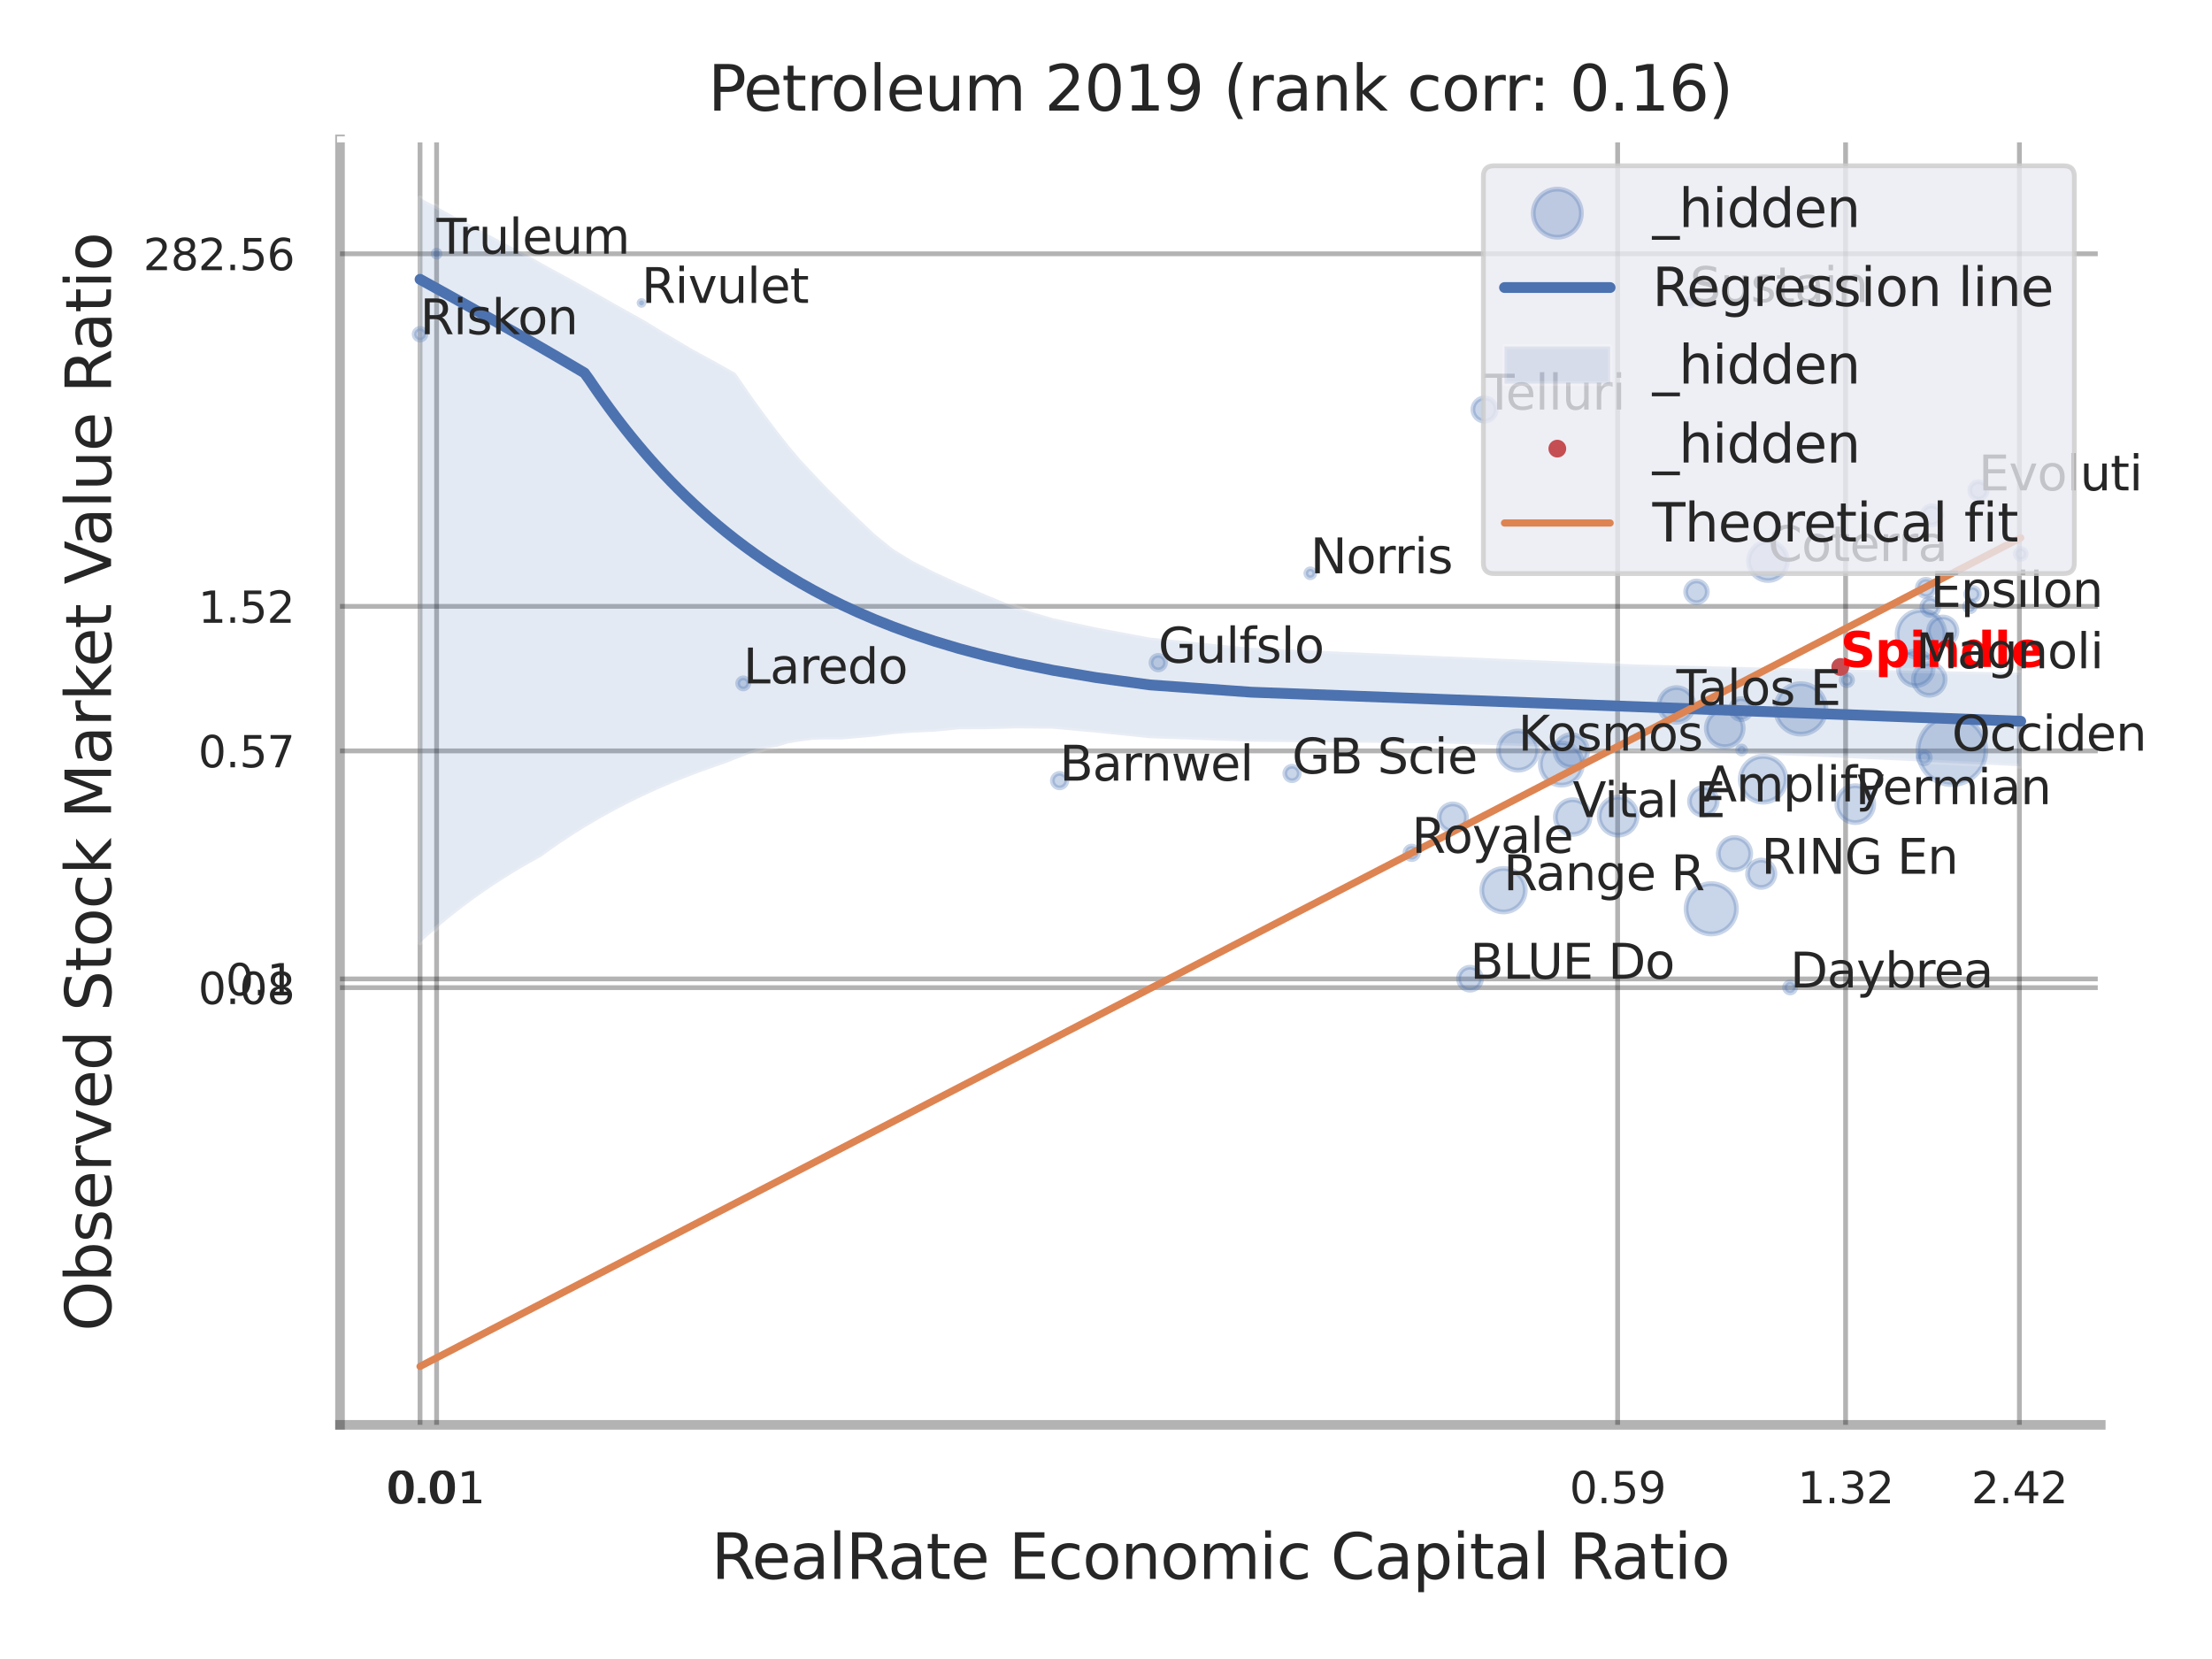<?xml version="1.0" encoding="utf-8" standalone="no"?>
<!DOCTYPE svg PUBLIC "-//W3C//DTD SVG 1.1//EN"
  "http://www.w3.org/Graphics/SVG/1.1/DTD/svg11.dtd">
<svg xmlns:xlink="http://www.w3.org/1999/xlink" width="460.8pt" height="345.6pt" viewBox="0 0 460.8 345.6" xmlns="http://www.w3.org/2000/svg" version="1.1">
 <defs>
  <style type="text/css">*{stroke-linejoin: round; stroke-linecap: butt}</style>
 </defs>
 <g id="figure_1">
  <g id="patch_1">
   <path d="M 0 345.6 
L 460.8 345.6 
L 460.8 0 
L 0 0 
z
" style="fill: #ffffff"/>
  </g>
  <g id="axes_1">
   <g id="patch_2">
    <path d="M 70.83 296.82 
L 437.627 296.82 
L 437.627 29.04 
L 70.83 29.04 
z
" style="fill: #ffffff"/>
   </g>
   <g id="matplotlib.axis_1">
    <g id="xtick_1">
     <g id="line2d_1">
      <path d="M 87.5 296.82 
L 87.5 29.04 
" clip-path="url(#p9dc7b05456)" style="fill: none; stroke: #000000; stroke-opacity: 0.3; stroke-linecap: round"/>
     </g>
     <g id="text_1">
      <!-- 0.0 -->
      <g style="fill: #262626" transform="translate(80.344 313.159) scale(0.09 -0.09)">
       <defs>
        <path id="DejaVuSans-30" d="M 2034 4250 
Q 1547 4250 1301 3770 
Q 1056 3291 1056 2328 
Q 1056 1369 1301 889 
Q 1547 409 2034 409 
Q 2525 409 2770 889 
Q 3016 1369 3016 2328 
Q 3016 3291 2770 3770 
Q 2525 4250 2034 4250 
z
M 2034 4750 
Q 2819 4750 3233 4129 
Q 3647 3509 3647 2328 
Q 3647 1150 3233 529 
Q 2819 -91 2034 -91 
Q 1250 -91 836 529 
Q 422 1150 422 2328 
Q 422 3509 836 4129 
Q 1250 4750 2034 4750 
z
" transform="scale(0.016)"/>
        <path id="DejaVuSans-2e" d="M 684 794 
L 1344 794 
L 1344 0 
L 684 0 
L 684 794 
z
" transform="scale(0.016)"/>
       </defs>
       <use xlink:href="#DejaVuSans-30"/>
       <use xlink:href="#DejaVuSans-2e" transform="translate(63.623 0)"/>
       <use xlink:href="#DejaVuSans-30" transform="translate(95.41 0)"/>
      </g>
     </g>
    </g>
    <g id="xtick_2">
     <g id="line2d_2">
      <path d="M 90.952 296.82 
L 90.952 29.04 
" clip-path="url(#p9dc7b05456)" style="fill: none; stroke: #000000; stroke-opacity: 0.3; stroke-linecap: round"/>
     </g>
     <g id="text_2">
      <!-- 0.01 -->
      <g style="fill: #262626" transform="translate(80.933 313.159) scale(0.09 -0.09)">
       <defs>
        <path id="DejaVuSans-31" d="M 794 531 
L 1825 531 
L 1825 4091 
L 703 3866 
L 703 4441 
L 1819 4666 
L 2450 4666 
L 2450 531 
L 3481 531 
L 3481 0 
L 794 0 
L 794 531 
z
" transform="scale(0.016)"/>
       </defs>
       <use xlink:href="#DejaVuSans-30"/>
       <use xlink:href="#DejaVuSans-2e" transform="translate(63.623 0)"/>
       <use xlink:href="#DejaVuSans-30" transform="translate(95.41 0)"/>
       <use xlink:href="#DejaVuSans-31" transform="translate(159.033 0)"/>
      </g>
     </g>
    </g>
    <g id="xtick_3">
     <g id="line2d_3">
      <path d="M 336.984 296.82 
L 336.984 29.04 
" clip-path="url(#p9dc7b05456)" style="fill: none; stroke: #000000; stroke-opacity: 0.3; stroke-linecap: round"/>
     </g>
     <g id="text_3">
      <!-- 0.59 -->
      <g style="fill: #262626" transform="translate(326.964 313.159) scale(0.09 -0.09)">
       <defs>
        <path id="DejaVuSans-35" d="M 691 4666 
L 3169 4666 
L 3169 4134 
L 1269 4134 
L 1269 2991 
Q 1406 3038 1543 3061 
Q 1681 3084 1819 3084 
Q 2600 3084 3056 2656 
Q 3513 2228 3513 1497 
Q 3513 744 3044 326 
Q 2575 -91 1722 -91 
Q 1428 -91 1123 -41 
Q 819 9 494 109 
L 494 744 
Q 775 591 1075 516 
Q 1375 441 1709 441 
Q 2250 441 2565 725 
Q 2881 1009 2881 1497 
Q 2881 1984 2565 2268 
Q 2250 2553 1709 2553 
Q 1456 2553 1204 2497 
Q 953 2441 691 2322 
L 691 4666 
z
" transform="scale(0.016)"/>
        <path id="DejaVuSans-39" d="M 703 97 
L 703 672 
Q 941 559 1184 500 
Q 1428 441 1663 441 
Q 2288 441 2617 861 
Q 2947 1281 2994 2138 
Q 2813 1869 2534 1725 
Q 2256 1581 1919 1581 
Q 1219 1581 811 2004 
Q 403 2428 403 3163 
Q 403 3881 828 4315 
Q 1253 4750 1959 4750 
Q 2769 4750 3195 4129 
Q 3622 3509 3622 2328 
Q 3622 1225 3098 567 
Q 2575 -91 1691 -91 
Q 1453 -91 1209 -44 
Q 966 3 703 97 
z
M 1959 2075 
Q 2384 2075 2632 2365 
Q 2881 2656 2881 3163 
Q 2881 3666 2632 3958 
Q 2384 4250 1959 4250 
Q 1534 4250 1286 3958 
Q 1038 3666 1038 3163 
Q 1038 2656 1286 2365 
Q 1534 2075 1959 2075 
z
" transform="scale(0.016)"/>
       </defs>
       <use xlink:href="#DejaVuSans-30"/>
       <use xlink:href="#DejaVuSans-2e" transform="translate(63.623 0)"/>
       <use xlink:href="#DejaVuSans-35" transform="translate(95.41 0)"/>
       <use xlink:href="#DejaVuSans-39" transform="translate(159.033 0)"/>
      </g>
     </g>
    </g>
    <g id="xtick_4">
     <g id="line2d_4">
      <path d="M 384.47 296.82 
L 384.47 29.04 
" clip-path="url(#p9dc7b05456)" style="fill: none; stroke: #000000; stroke-opacity: 0.3; stroke-linecap: round"/>
     </g>
     <g id="text_4">
      <!-- 1.32 -->
      <g style="fill: #262626" transform="translate(374.45 313.159) scale(0.09 -0.09)">
       <defs>
        <path id="DejaVuSans-33" d="M 2597 2516 
Q 3050 2419 3304 2112 
Q 3559 1806 3559 1356 
Q 3559 666 3084 287 
Q 2609 -91 1734 -91 
Q 1441 -91 1130 -33 
Q 819 25 488 141 
L 488 750 
Q 750 597 1062 519 
Q 1375 441 1716 441 
Q 2309 441 2620 675 
Q 2931 909 2931 1356 
Q 2931 1769 2642 2001 
Q 2353 2234 1838 2234 
L 1294 2234 
L 1294 2753 
L 1863 2753 
Q 2328 2753 2575 2939 
Q 2822 3125 2822 3475 
Q 2822 3834 2567 4026 
Q 2313 4219 1838 4219 
Q 1578 4219 1281 4162 
Q 984 4106 628 3988 
L 628 4550 
Q 988 4650 1302 4700 
Q 1616 4750 1894 4750 
Q 2613 4750 3031 4423 
Q 3450 4097 3450 3541 
Q 3450 3153 3228 2886 
Q 3006 2619 2597 2516 
z
" transform="scale(0.016)"/>
        <path id="DejaVuSans-32" d="M 1228 531 
L 3431 531 
L 3431 0 
L 469 0 
L 469 531 
Q 828 903 1448 1529 
Q 2069 2156 2228 2338 
Q 2531 2678 2651 2914 
Q 2772 3150 2772 3378 
Q 2772 3750 2511 3984 
Q 2250 4219 1831 4219 
Q 1534 4219 1204 4116 
Q 875 4013 500 3803 
L 500 4441 
Q 881 4594 1212 4672 
Q 1544 4750 1819 4750 
Q 2544 4750 2975 4387 
Q 3406 4025 3406 3419 
Q 3406 3131 3298 2873 
Q 3191 2616 2906 2266 
Q 2828 2175 2409 1742 
Q 1991 1309 1228 531 
z
" transform="scale(0.016)"/>
       </defs>
       <use xlink:href="#DejaVuSans-31"/>
       <use xlink:href="#DejaVuSans-2e" transform="translate(63.623 0)"/>
       <use xlink:href="#DejaVuSans-33" transform="translate(95.41 0)"/>
       <use xlink:href="#DejaVuSans-32" transform="translate(159.033 0)"/>
      </g>
     </g>
    </g>
    <g id="xtick_5">
     <g id="line2d_5">
      <path d="M 420.678 296.82 
L 420.678 29.04 
" clip-path="url(#p9dc7b05456)" style="fill: none; stroke: #000000; stroke-opacity: 0.3; stroke-linecap: round"/>
     </g>
     <g id="text_5">
      <!-- 2.42 -->
      <g style="fill: #262626" transform="translate(410.658 313.159) scale(0.09 -0.09)">
       <defs>
        <path id="DejaVuSans-34" d="M 2419 4116 
L 825 1625 
L 2419 1625 
L 2419 4116 
z
M 2253 4666 
L 3047 4666 
L 3047 1625 
L 3713 1625 
L 3713 1100 
L 3047 1100 
L 3047 0 
L 2419 0 
L 2419 1100 
L 313 1100 
L 313 1709 
L 2253 4666 
z
" transform="scale(0.016)"/>
       </defs>
       <use xlink:href="#DejaVuSans-32"/>
       <use xlink:href="#DejaVuSans-2e" transform="translate(63.623 0)"/>
       <use xlink:href="#DejaVuSans-34" transform="translate(95.41 0)"/>
       <use xlink:href="#DejaVuSans-32" transform="translate(159.033 0)"/>
      </g>
     </g>
    </g>
    <g id="xtick_6"/>
    <g id="xtick_7"/>
    <g id="xtick_8"/>
    <g id="text_6">
     <!-- RealRate Economic Capital Ratio -->
     <g style="fill: #262626" transform="translate(148.175 328.908) scale(0.13 -0.13)">
      <defs>
       <path id="DejaVuSans-52" d="M 2841 2188 
Q 3044 2119 3236 1894 
Q 3428 1669 3622 1275 
L 4263 0 
L 3584 0 
L 2988 1197 
Q 2756 1666 2539 1819 
Q 2322 1972 1947 1972 
L 1259 1972 
L 1259 0 
L 628 0 
L 628 4666 
L 2053 4666 
Q 2853 4666 3247 4331 
Q 3641 3997 3641 3322 
Q 3641 2881 3436 2590 
Q 3231 2300 2841 2188 
z
M 1259 4147 
L 1259 2491 
L 2053 2491 
Q 2509 2491 2742 2702 
Q 2975 2913 2975 3322 
Q 2975 3731 2742 3939 
Q 2509 4147 2053 4147 
L 1259 4147 
z
" transform="scale(0.016)"/>
       <path id="DejaVuSans-65" d="M 3597 1894 
L 3597 1613 
L 953 1613 
Q 991 1019 1311 708 
Q 1631 397 2203 397 
Q 2534 397 2845 478 
Q 3156 559 3463 722 
L 3463 178 
Q 3153 47 2828 -22 
Q 2503 -91 2169 -91 
Q 1331 -91 842 396 
Q 353 884 353 1716 
Q 353 2575 817 3079 
Q 1281 3584 2069 3584 
Q 2775 3584 3186 3129 
Q 3597 2675 3597 1894 
z
M 3022 2063 
Q 3016 2534 2758 2815 
Q 2500 3097 2075 3097 
Q 1594 3097 1305 2825 
Q 1016 2553 972 2059 
L 3022 2063 
z
" transform="scale(0.016)"/>
       <path id="DejaVuSans-61" d="M 2194 1759 
Q 1497 1759 1228 1600 
Q 959 1441 959 1056 
Q 959 750 1161 570 
Q 1363 391 1709 391 
Q 2188 391 2477 730 
Q 2766 1069 2766 1631 
L 2766 1759 
L 2194 1759 
z
M 3341 1997 
L 3341 0 
L 2766 0 
L 2766 531 
Q 2569 213 2275 61 
Q 1981 -91 1556 -91 
Q 1019 -91 701 211 
Q 384 513 384 1019 
Q 384 1609 779 1909 
Q 1175 2209 1959 2209 
L 2766 2209 
L 2766 2266 
Q 2766 2663 2505 2880 
Q 2244 3097 1772 3097 
Q 1472 3097 1187 3025 
Q 903 2953 641 2809 
L 641 3341 
Q 956 3463 1253 3523 
Q 1550 3584 1831 3584 
Q 2591 3584 2966 3190 
Q 3341 2797 3341 1997 
z
" transform="scale(0.016)"/>
       <path id="DejaVuSans-6c" d="M 603 4863 
L 1178 4863 
L 1178 0 
L 603 0 
L 603 4863 
z
" transform="scale(0.016)"/>
       <path id="DejaVuSans-74" d="M 1172 4494 
L 1172 3500 
L 2356 3500 
L 2356 3053 
L 1172 3053 
L 1172 1153 
Q 1172 725 1289 603 
Q 1406 481 1766 481 
L 2356 481 
L 2356 0 
L 1766 0 
Q 1100 0 847 248 
Q 594 497 594 1153 
L 594 3053 
L 172 3053 
L 172 3500 
L 594 3500 
L 594 4494 
L 1172 4494 
z
" transform="scale(0.016)"/>
       <path id="DejaVuSans-20" transform="scale(0.016)"/>
       <path id="DejaVuSans-45" d="M 628 4666 
L 3578 4666 
L 3578 4134 
L 1259 4134 
L 1259 2753 
L 3481 2753 
L 3481 2222 
L 1259 2222 
L 1259 531 
L 3634 531 
L 3634 0 
L 628 0 
L 628 4666 
z
" transform="scale(0.016)"/>
       <path id="DejaVuSans-63" d="M 3122 3366 
L 3122 2828 
Q 2878 2963 2633 3030 
Q 2388 3097 2138 3097 
Q 1578 3097 1268 2742 
Q 959 2388 959 1747 
Q 959 1106 1268 751 
Q 1578 397 2138 397 
Q 2388 397 2633 464 
Q 2878 531 3122 666 
L 3122 134 
Q 2881 22 2623 -34 
Q 2366 -91 2075 -91 
Q 1284 -91 818 406 
Q 353 903 353 1747 
Q 353 2603 823 3093 
Q 1294 3584 2113 3584 
Q 2378 3584 2631 3529 
Q 2884 3475 3122 3366 
z
" transform="scale(0.016)"/>
       <path id="DejaVuSans-6f" d="M 1959 3097 
Q 1497 3097 1228 2736 
Q 959 2375 959 1747 
Q 959 1119 1226 758 
Q 1494 397 1959 397 
Q 2419 397 2687 759 
Q 2956 1122 2956 1747 
Q 2956 2369 2687 2733 
Q 2419 3097 1959 3097 
z
M 1959 3584 
Q 2709 3584 3137 3096 
Q 3566 2609 3566 1747 
Q 3566 888 3137 398 
Q 2709 -91 1959 -91 
Q 1206 -91 779 398 
Q 353 888 353 1747 
Q 353 2609 779 3096 
Q 1206 3584 1959 3584 
z
" transform="scale(0.016)"/>
       <path id="DejaVuSans-6e" d="M 3513 2113 
L 3513 0 
L 2938 0 
L 2938 2094 
Q 2938 2591 2744 2837 
Q 2550 3084 2163 3084 
Q 1697 3084 1428 2787 
Q 1159 2491 1159 1978 
L 1159 0 
L 581 0 
L 581 3500 
L 1159 3500 
L 1159 2956 
Q 1366 3272 1645 3428 
Q 1925 3584 2291 3584 
Q 2894 3584 3203 3211 
Q 3513 2838 3513 2113 
z
" transform="scale(0.016)"/>
       <path id="DejaVuSans-6d" d="M 3328 2828 
Q 3544 3216 3844 3400 
Q 4144 3584 4550 3584 
Q 5097 3584 5394 3201 
Q 5691 2819 5691 2113 
L 5691 0 
L 5113 0 
L 5113 2094 
Q 5113 2597 4934 2840 
Q 4756 3084 4391 3084 
Q 3944 3084 3684 2787 
Q 3425 2491 3425 1978 
L 3425 0 
L 2847 0 
L 2847 2094 
Q 2847 2600 2669 2842 
Q 2491 3084 2119 3084 
Q 1678 3084 1418 2786 
Q 1159 2488 1159 1978 
L 1159 0 
L 581 0 
L 581 3500 
L 1159 3500 
L 1159 2956 
Q 1356 3278 1631 3431 
Q 1906 3584 2284 3584 
Q 2666 3584 2933 3390 
Q 3200 3197 3328 2828 
z
" transform="scale(0.016)"/>
       <path id="DejaVuSans-69" d="M 603 3500 
L 1178 3500 
L 1178 0 
L 603 0 
L 603 3500 
z
M 603 4863 
L 1178 4863 
L 1178 4134 
L 603 4134 
L 603 4863 
z
" transform="scale(0.016)"/>
       <path id="DejaVuSans-43" d="M 4122 4306 
L 4122 3641 
Q 3803 3938 3442 4084 
Q 3081 4231 2675 4231 
Q 1875 4231 1450 3742 
Q 1025 3253 1025 2328 
Q 1025 1406 1450 917 
Q 1875 428 2675 428 
Q 3081 428 3442 575 
Q 3803 722 4122 1019 
L 4122 359 
Q 3791 134 3420 21 
Q 3050 -91 2638 -91 
Q 1578 -91 968 557 
Q 359 1206 359 2328 
Q 359 3453 968 4101 
Q 1578 4750 2638 4750 
Q 3056 4750 3426 4639 
Q 3797 4528 4122 4306 
z
" transform="scale(0.016)"/>
       <path id="DejaVuSans-70" d="M 1159 525 
L 1159 -1331 
L 581 -1331 
L 581 3500 
L 1159 3500 
L 1159 2969 
Q 1341 3281 1617 3432 
Q 1894 3584 2278 3584 
Q 2916 3584 3314 3078 
Q 3713 2572 3713 1747 
Q 3713 922 3314 415 
Q 2916 -91 2278 -91 
Q 1894 -91 1617 61 
Q 1341 213 1159 525 
z
M 3116 1747 
Q 3116 2381 2855 2742 
Q 2594 3103 2138 3103 
Q 1681 3103 1420 2742 
Q 1159 2381 1159 1747 
Q 1159 1113 1420 752 
Q 1681 391 2138 391 
Q 2594 391 2855 752 
Q 3116 1113 3116 1747 
z
" transform="scale(0.016)"/>
      </defs>
      <use xlink:href="#DejaVuSans-52"/>
      <use xlink:href="#DejaVuSans-65" transform="translate(64.982 0)"/>
      <use xlink:href="#DejaVuSans-61" transform="translate(126.506 0)"/>
      <use xlink:href="#DejaVuSans-6c" transform="translate(187.785 0)"/>
      <use xlink:href="#DejaVuSans-52" transform="translate(215.568 0)"/>
      <use xlink:href="#DejaVuSans-61" transform="translate(282.801 0)"/>
      <use xlink:href="#DejaVuSans-74" transform="translate(344.08 0)"/>
      <use xlink:href="#DejaVuSans-65" transform="translate(383.289 0)"/>
      <use xlink:href="#DejaVuSans-20" transform="translate(444.812 0)"/>
      <use xlink:href="#DejaVuSans-45" transform="translate(476.6 0)"/>
      <use xlink:href="#DejaVuSans-63" transform="translate(539.783 0)"/>
      <use xlink:href="#DejaVuSans-6f" transform="translate(594.764 0)"/>
      <use xlink:href="#DejaVuSans-6e" transform="translate(655.945 0)"/>
      <use xlink:href="#DejaVuSans-6f" transform="translate(719.324 0)"/>
      <use xlink:href="#DejaVuSans-6d" transform="translate(780.506 0)"/>
      <use xlink:href="#DejaVuSans-69" transform="translate(877.918 0)"/>
      <use xlink:href="#DejaVuSans-63" transform="translate(905.701 0)"/>
      <use xlink:href="#DejaVuSans-20" transform="translate(960.682 0)"/>
      <use xlink:href="#DejaVuSans-43" transform="translate(992.469 0)"/>
      <use xlink:href="#DejaVuSans-61" transform="translate(1062.293 0)"/>
      <use xlink:href="#DejaVuSans-70" transform="translate(1123.572 0)"/>
      <use xlink:href="#DejaVuSans-69" transform="translate(1187.049 0)"/>
      <use xlink:href="#DejaVuSans-74" transform="translate(1214.832 0)"/>
      <use xlink:href="#DejaVuSans-61" transform="translate(1254.041 0)"/>
      <use xlink:href="#DejaVuSans-6c" transform="translate(1315.32 0)"/>
      <use xlink:href="#DejaVuSans-20" transform="translate(1343.104 0)"/>
      <use xlink:href="#DejaVuSans-52" transform="translate(1374.891 0)"/>
      <use xlink:href="#DejaVuSans-61" transform="translate(1442.123 0)"/>
      <use xlink:href="#DejaVuSans-74" transform="translate(1503.402 0)"/>
      <use xlink:href="#DejaVuSans-69" transform="translate(1542.611 0)"/>
      <use xlink:href="#DejaVuSans-6f" transform="translate(1570.395 0)"/>
     </g>
    </g>
   </g>
   <g id="matplotlib.axis_2">
    <g id="ytick_1">
     <g id="line2d_6">
      <path d="M 70.83 205.742 
L 437.627 205.742 
" clip-path="url(#p9dc7b05456)" style="fill: none; stroke: #000000; stroke-opacity: 0.3; stroke-linecap: round"/>
     </g>
     <g id="text_7">
      <!-- 0.08 -->
      <g style="fill: #262626" transform="translate(41.291 209.161) scale(0.09 -0.09)">
       <defs>
        <path id="DejaVuSans-38" d="M 2034 2216 
Q 1584 2216 1326 1975 
Q 1069 1734 1069 1313 
Q 1069 891 1326 650 
Q 1584 409 2034 409 
Q 2484 409 2743 651 
Q 3003 894 3003 1313 
Q 3003 1734 2745 1975 
Q 2488 2216 2034 2216 
z
M 1403 2484 
Q 997 2584 770 2862 
Q 544 3141 544 3541 
Q 544 4100 942 4425 
Q 1341 4750 2034 4750 
Q 2731 4750 3128 4425 
Q 3525 4100 3525 3541 
Q 3525 3141 3298 2862 
Q 3072 2584 2669 2484 
Q 3125 2378 3379 2068 
Q 3634 1759 3634 1313 
Q 3634 634 3220 271 
Q 2806 -91 2034 -91 
Q 1263 -91 848 271 
Q 434 634 434 1313 
Q 434 1759 690 2068 
Q 947 2378 1403 2484 
z
M 1172 3481 
Q 1172 3119 1398 2916 
Q 1625 2713 2034 2713 
Q 2441 2713 2670 2916 
Q 2900 3119 2900 3481 
Q 2900 3844 2670 4047 
Q 2441 4250 2034 4250 
Q 1625 4250 1398 4047 
Q 1172 3844 1172 3481 
z
" transform="scale(0.016)"/>
       </defs>
       <use xlink:href="#DejaVuSans-30"/>
       <use xlink:href="#DejaVuSans-2e" transform="translate(63.623 0)"/>
       <use xlink:href="#DejaVuSans-30" transform="translate(95.41 0)"/>
       <use xlink:href="#DejaVuSans-38" transform="translate(159.033 0)"/>
      </g>
     </g>
    </g>
    <g id="ytick_2">
     <g id="line2d_7">
      <path d="M 70.83 203.924 
L 437.627 203.924 
" clip-path="url(#p9dc7b05456)" style="fill: none; stroke: #000000; stroke-opacity: 0.3; stroke-linecap: round"/>
     </g>
     <g id="text_8">
      <!-- 0.1 -->
      <g style="fill: #262626" transform="translate(47.017 207.344) scale(0.09 -0.09)">
       <use xlink:href="#DejaVuSans-30"/>
       <use xlink:href="#DejaVuSans-2e" transform="translate(63.623 0)"/>
       <use xlink:href="#DejaVuSans-31" transform="translate(95.41 0)"/>
      </g>
     </g>
    </g>
    <g id="ytick_3">
     <g id="line2d_8">
      <path d="M 70.83 156.426 
L 437.627 156.426 
" clip-path="url(#p9dc7b05456)" style="fill: none; stroke: #000000; stroke-opacity: 0.3; stroke-linecap: round"/>
     </g>
     <g id="text_9">
      <!-- 0.57 -->
      <g style="fill: #262626" transform="translate(41.291 159.845) scale(0.09 -0.09)">
       <defs>
        <path id="DejaVuSans-37" d="M 525 4666 
L 3525 4666 
L 3525 4397 
L 1831 0 
L 1172 0 
L 2766 4134 
L 525 4134 
L 525 4666 
z
" transform="scale(0.016)"/>
       </defs>
       <use xlink:href="#DejaVuSans-30"/>
       <use xlink:href="#DejaVuSans-2e" transform="translate(63.623 0)"/>
       <use xlink:href="#DejaVuSans-35" transform="translate(95.41 0)"/>
       <use xlink:href="#DejaVuSans-37" transform="translate(159.033 0)"/>
      </g>
     </g>
    </g>
    <g id="ytick_4">
     <g id="line2d_9">
      <path d="M 70.83 126.315 
L 437.627 126.315 
" clip-path="url(#p9dc7b05456)" style="fill: none; stroke: #000000; stroke-opacity: 0.3; stroke-linecap: round"/>
     </g>
     <g id="text_10">
      <!-- 1.52 -->
      <g style="fill: #262626" transform="translate(41.291 129.734) scale(0.09 -0.09)">
       <use xlink:href="#DejaVuSans-31"/>
       <use xlink:href="#DejaVuSans-2e" transform="translate(63.623 0)"/>
       <use xlink:href="#DejaVuSans-35" transform="translate(95.41 0)"/>
       <use xlink:href="#DejaVuSans-32" transform="translate(159.033 0)"/>
      </g>
     </g>
    </g>
    <g id="ytick_5">
     <g id="line2d_10">
      <path d="M 70.83 52.865 
L 437.627 52.865 
" clip-path="url(#p9dc7b05456)" style="fill: none; stroke: #000000; stroke-opacity: 0.3; stroke-linecap: round"/>
     </g>
     <g id="text_11">
      <!-- 282.56 -->
      <g style="fill: #262626" transform="translate(29.838 56.284) scale(0.09 -0.09)">
       <defs>
        <path id="DejaVuSans-36" d="M 2113 2584 
Q 1688 2584 1439 2293 
Q 1191 2003 1191 1497 
Q 1191 994 1439 701 
Q 1688 409 2113 409 
Q 2538 409 2786 701 
Q 3034 994 3034 1497 
Q 3034 2003 2786 2293 
Q 2538 2584 2113 2584 
z
M 3366 4563 
L 3366 3988 
Q 3128 4100 2886 4159 
Q 2644 4219 2406 4219 
Q 1781 4219 1451 3797 
Q 1122 3375 1075 2522 
Q 1259 2794 1537 2939 
Q 1816 3084 2150 3084 
Q 2853 3084 3261 2657 
Q 3669 2231 3669 1497 
Q 3669 778 3244 343 
Q 2819 -91 2113 -91 
Q 1303 -91 875 529 
Q 447 1150 447 2328 
Q 447 3434 972 4092 
Q 1497 4750 2381 4750 
Q 2619 4750 2861 4703 
Q 3103 4656 3366 4563 
z
" transform="scale(0.016)"/>
       </defs>
       <use xlink:href="#DejaVuSans-32"/>
       <use xlink:href="#DejaVuSans-38" transform="translate(63.623 0)"/>
       <use xlink:href="#DejaVuSans-32" transform="translate(127.246 0)"/>
       <use xlink:href="#DejaVuSans-2e" transform="translate(190.869 0)"/>
       <use xlink:href="#DejaVuSans-35" transform="translate(222.656 0)"/>
       <use xlink:href="#DejaVuSans-36" transform="translate(286.279 0)"/>
      </g>
     </g>
    </g>
    <g id="ytick_6"/>
    <g id="ytick_7"/>
    <g id="ytick_8"/>
    <g id="ytick_9"/>
    <g id="ytick_10"/>
    <g id="ytick_11"/>
    <g id="text_12">
     <!-- Observed Stock Market Value Ratio -->
     <g style="fill: #262626" transform="translate(23.135 277.332) rotate(-90) scale(0.13 -0.13)">
      <defs>
       <path id="DejaVuSans-4f" d="M 2522 4238 
Q 1834 4238 1429 3725 
Q 1025 3213 1025 2328 
Q 1025 1447 1429 934 
Q 1834 422 2522 422 
Q 3209 422 3611 934 
Q 4013 1447 4013 2328 
Q 4013 3213 3611 3725 
Q 3209 4238 2522 4238 
z
M 2522 4750 
Q 3503 4750 4090 4092 
Q 4678 3434 4678 2328 
Q 4678 1225 4090 567 
Q 3503 -91 2522 -91 
Q 1538 -91 948 565 
Q 359 1222 359 2328 
Q 359 3434 948 4092 
Q 1538 4750 2522 4750 
z
" transform="scale(0.016)"/>
       <path id="DejaVuSans-62" d="M 3116 1747 
Q 3116 2381 2855 2742 
Q 2594 3103 2138 3103 
Q 1681 3103 1420 2742 
Q 1159 2381 1159 1747 
Q 1159 1113 1420 752 
Q 1681 391 2138 391 
Q 2594 391 2855 752 
Q 3116 1113 3116 1747 
z
M 1159 2969 
Q 1341 3281 1617 3432 
Q 1894 3584 2278 3584 
Q 2916 3584 3314 3078 
Q 3713 2572 3713 1747 
Q 3713 922 3314 415 
Q 2916 -91 2278 -91 
Q 1894 -91 1617 61 
Q 1341 213 1159 525 
L 1159 0 
L 581 0 
L 581 4863 
L 1159 4863 
L 1159 2969 
z
" transform="scale(0.016)"/>
       <path id="DejaVuSans-73" d="M 2834 3397 
L 2834 2853 
Q 2591 2978 2328 3040 
Q 2066 3103 1784 3103 
Q 1356 3103 1142 2972 
Q 928 2841 928 2578 
Q 928 2378 1081 2264 
Q 1234 2150 1697 2047 
L 1894 2003 
Q 2506 1872 2764 1633 
Q 3022 1394 3022 966 
Q 3022 478 2636 193 
Q 2250 -91 1575 -91 
Q 1294 -91 989 -36 
Q 684 19 347 128 
L 347 722 
Q 666 556 975 473 
Q 1284 391 1588 391 
Q 1994 391 2212 530 
Q 2431 669 2431 922 
Q 2431 1156 2273 1281 
Q 2116 1406 1581 1522 
L 1381 1569 
Q 847 1681 609 1914 
Q 372 2147 372 2553 
Q 372 3047 722 3315 
Q 1072 3584 1716 3584 
Q 2034 3584 2315 3537 
Q 2597 3491 2834 3397 
z
" transform="scale(0.016)"/>
       <path id="DejaVuSans-72" d="M 2631 2963 
Q 2534 3019 2420 3045 
Q 2306 3072 2169 3072 
Q 1681 3072 1420 2755 
Q 1159 2438 1159 1844 
L 1159 0 
L 581 0 
L 581 3500 
L 1159 3500 
L 1159 2956 
Q 1341 3275 1631 3429 
Q 1922 3584 2338 3584 
Q 2397 3584 2469 3576 
Q 2541 3569 2628 3553 
L 2631 2963 
z
" transform="scale(0.016)"/>
       <path id="DejaVuSans-76" d="M 191 3500 
L 800 3500 
L 1894 563 
L 2988 3500 
L 3597 3500 
L 2284 0 
L 1503 0 
L 191 3500 
z
" transform="scale(0.016)"/>
       <path id="DejaVuSans-64" d="M 2906 2969 
L 2906 4863 
L 3481 4863 
L 3481 0 
L 2906 0 
L 2906 525 
Q 2725 213 2448 61 
Q 2172 -91 1784 -91 
Q 1150 -91 751 415 
Q 353 922 353 1747 
Q 353 2572 751 3078 
Q 1150 3584 1784 3584 
Q 2172 3584 2448 3432 
Q 2725 3281 2906 2969 
z
M 947 1747 
Q 947 1113 1208 752 
Q 1469 391 1925 391 
Q 2381 391 2643 752 
Q 2906 1113 2906 1747 
Q 2906 2381 2643 2742 
Q 2381 3103 1925 3103 
Q 1469 3103 1208 2742 
Q 947 2381 947 1747 
z
" transform="scale(0.016)"/>
       <path id="DejaVuSans-53" d="M 3425 4513 
L 3425 3897 
Q 3066 4069 2747 4153 
Q 2428 4238 2131 4238 
Q 1616 4238 1336 4038 
Q 1056 3838 1056 3469 
Q 1056 3159 1242 3001 
Q 1428 2844 1947 2747 
L 2328 2669 
Q 3034 2534 3370 2195 
Q 3706 1856 3706 1288 
Q 3706 609 3251 259 
Q 2797 -91 1919 -91 
Q 1588 -91 1214 -16 
Q 841 59 441 206 
L 441 856 
Q 825 641 1194 531 
Q 1563 422 1919 422 
Q 2459 422 2753 634 
Q 3047 847 3047 1241 
Q 3047 1584 2836 1778 
Q 2625 1972 2144 2069 
L 1759 2144 
Q 1053 2284 737 2584 
Q 422 2884 422 3419 
Q 422 4038 858 4394 
Q 1294 4750 2059 4750 
Q 2388 4750 2728 4690 
Q 3069 4631 3425 4513 
z
" transform="scale(0.016)"/>
       <path id="DejaVuSans-6b" d="M 581 4863 
L 1159 4863 
L 1159 1991 
L 2875 3500 
L 3609 3500 
L 1753 1863 
L 3688 0 
L 2938 0 
L 1159 1709 
L 1159 0 
L 581 0 
L 581 4863 
z
" transform="scale(0.016)"/>
       <path id="DejaVuSans-4d" d="M 628 4666 
L 1569 4666 
L 2759 1491 
L 3956 4666 
L 4897 4666 
L 4897 0 
L 4281 0 
L 4281 4097 
L 3078 897 
L 2444 897 
L 1241 4097 
L 1241 0 
L 628 0 
L 628 4666 
z
" transform="scale(0.016)"/>
       <path id="DejaVuSans-56" d="M 1831 0 
L 50 4666 
L 709 4666 
L 2188 738 
L 3669 4666 
L 4325 4666 
L 2547 0 
L 1831 0 
z
" transform="scale(0.016)"/>
       <path id="DejaVuSans-75" d="M 544 1381 
L 544 3500 
L 1119 3500 
L 1119 1403 
Q 1119 906 1312 657 
Q 1506 409 1894 409 
Q 2359 409 2629 706 
Q 2900 1003 2900 1516 
L 2900 3500 
L 3475 3500 
L 3475 0 
L 2900 0 
L 2900 538 
Q 2691 219 2414 64 
Q 2138 -91 1772 -91 
Q 1169 -91 856 284 
Q 544 659 544 1381 
z
M 1991 3584 
L 1991 3584 
z
" transform="scale(0.016)"/>
      </defs>
      <use xlink:href="#DejaVuSans-4f"/>
      <use xlink:href="#DejaVuSans-62" transform="translate(78.711 0)"/>
      <use xlink:href="#DejaVuSans-73" transform="translate(142.188 0)"/>
      <use xlink:href="#DejaVuSans-65" transform="translate(194.287 0)"/>
      <use xlink:href="#DejaVuSans-72" transform="translate(255.811 0)"/>
      <use xlink:href="#DejaVuSans-76" transform="translate(296.924 0)"/>
      <use xlink:href="#DejaVuSans-65" transform="translate(356.104 0)"/>
      <use xlink:href="#DejaVuSans-64" transform="translate(417.627 0)"/>
      <use xlink:href="#DejaVuSans-20" transform="translate(481.104 0)"/>
      <use xlink:href="#DejaVuSans-53" transform="translate(512.891 0)"/>
      <use xlink:href="#DejaVuSans-74" transform="translate(576.367 0)"/>
      <use xlink:href="#DejaVuSans-6f" transform="translate(615.576 0)"/>
      <use xlink:href="#DejaVuSans-63" transform="translate(676.758 0)"/>
      <use xlink:href="#DejaVuSans-6b" transform="translate(731.738 0)"/>
      <use xlink:href="#DejaVuSans-20" transform="translate(789.648 0)"/>
      <use xlink:href="#DejaVuSans-4d" transform="translate(821.436 0)"/>
      <use xlink:href="#DejaVuSans-61" transform="translate(907.715 0)"/>
      <use xlink:href="#DejaVuSans-72" transform="translate(968.994 0)"/>
      <use xlink:href="#DejaVuSans-6b" transform="translate(1010.107 0)"/>
      <use xlink:href="#DejaVuSans-65" transform="translate(1064.393 0)"/>
      <use xlink:href="#DejaVuSans-74" transform="translate(1125.916 0)"/>
      <use xlink:href="#DejaVuSans-20" transform="translate(1165.125 0)"/>
      <use xlink:href="#DejaVuSans-56" transform="translate(1196.912 0)"/>
      <use xlink:href="#DejaVuSans-61" transform="translate(1257.57 0)"/>
      <use xlink:href="#DejaVuSans-6c" transform="translate(1318.85 0)"/>
      <use xlink:href="#DejaVuSans-75" transform="translate(1346.633 0)"/>
      <use xlink:href="#DejaVuSans-65" transform="translate(1410.012 0)"/>
      <use xlink:href="#DejaVuSans-20" transform="translate(1471.535 0)"/>
      <use xlink:href="#DejaVuSans-52" transform="translate(1503.322 0)"/>
      <use xlink:href="#DejaVuSans-61" transform="translate(1570.555 0)"/>
      <use xlink:href="#DejaVuSans-74" transform="translate(1631.834 0)"/>
      <use xlink:href="#DejaVuSans-69" transform="translate(1671.043 0)"/>
      <use xlink:href="#DejaVuSans-6f" transform="translate(1698.826 0)"/>
     </g>
    </g>
   </g>
   <g id="PathCollection_1">
    <path d="M 220.732 164.126 
C 221.132 164.126 221.516 163.967 221.798 163.685 
C 222.081 163.402 222.24 163.018 222.24 162.619 
C 222.24 162.219 222.081 161.836 221.798 161.553 
C 221.516 161.27 221.132 161.111 220.732 161.111 
C 220.333 161.111 219.949 161.27 219.667 161.553 
C 219.384 161.836 219.225 162.219 219.225 162.619 
C 219.225 163.018 219.384 163.402 219.667 163.685 
C 219.949 163.967 220.333 164.126 220.732 164.126 
z
" clip-path="url(#p9dc7b05456)" style="fill: #4c72b0; fill-opacity: 0.3; stroke: #4c72b0; stroke-opacity: 0.3"/>
    <path d="M 337.089 173.972 
C 338.138 173.972 339.144 173.555 339.886 172.813 
C 340.627 172.072 341.044 171.066 341.044 170.017 
C 341.044 168.968 340.627 167.962 339.886 167.22 
C 339.144 166.478 338.138 166.062 337.089 166.062 
C 336.04 166.062 335.034 166.478 334.292 167.22 
C 333.551 167.962 333.134 168.968 333.134 170.017 
C 333.134 171.066 333.551 172.072 334.292 172.813 
C 335.034 173.555 336.04 173.972 337.089 173.972 
z
" clip-path="url(#p9dc7b05456)" style="fill: #4c72b0; fill-opacity: 0.3; stroke: #4c72b0; stroke-opacity: 0.3"/>
    <path d="M 356.484 194.56 
C 357.875 194.56 359.209 194.007 360.193 193.023 
C 361.176 192.04 361.729 190.706 361.729 189.315 
C 361.729 187.924 361.176 186.589 360.193 185.606 
C 359.209 184.622 357.875 184.07 356.484 184.07 
C 355.093 184.07 353.759 184.622 352.775 185.606 
C 351.792 186.589 351.239 187.924 351.239 189.315 
C 351.239 190.706 351.792 192.04 352.775 193.023 
C 353.759 194.007 355.093 194.56 356.484 194.56 
z
" clip-path="url(#p9dc7b05456)" style="fill: #4c72b0; fill-opacity: 0.3; stroke: #4c72b0; stroke-opacity: 0.3"/>
    <path d="M 353.412 125.542 
C 354.011 125.542 354.586 125.303 355.01 124.879 
C 355.434 124.455 355.672 123.88 355.672 123.281 
C 355.672 122.681 355.434 122.106 355.01 121.682 
C 354.586 121.258 354.011 121.02 353.412 121.02 
C 352.812 121.02 352.237 121.258 351.813 121.682 
C 351.389 122.106 351.151 122.681 351.151 123.281 
C 351.151 123.88 351.389 124.455 351.813 124.879 
C 352.237 125.303 352.812 125.542 353.412 125.542 
z
" clip-path="url(#p9dc7b05456)" style="fill: #4c72b0; fill-opacity: 0.3; stroke: #4c72b0; stroke-opacity: 0.3"/>
    <path d="M 309.258 87.741 
C 309.903 87.741 310.521 87.485 310.976 87.03 
C 311.432 86.574 311.688 85.956 311.688 85.312 
C 311.688 84.667 311.432 84.049 310.976 83.594 
C 310.521 83.138 309.903 82.882 309.258 82.882 
C 308.614 82.882 307.996 83.138 307.54 83.594 
C 307.085 84.049 306.829 84.667 306.829 85.312 
C 306.829 85.956 307.085 86.574 307.54 87.03 
C 307.996 87.485 308.614 87.741 309.258 87.741 
z
" clip-path="url(#p9dc7b05456)" style="fill: #4c72b0; fill-opacity: 0.3; stroke: #4c72b0; stroke-opacity: 0.3"/>
    <path d="M 410.366 127.463 
C 410.66 127.463 410.941 127.346 411.149 127.138 
C 411.356 126.931 411.473 126.649 411.473 126.356 
C 411.473 126.062 411.356 125.781 411.149 125.573 
C 410.941 125.365 410.66 125.249 410.366 125.249 
C 410.072 125.249 409.791 125.365 409.583 125.573 
C 409.376 125.781 409.259 126.062 409.259 126.356 
C 409.259 126.649 409.376 126.931 409.583 127.138 
C 409.791 127.346 410.072 127.463 410.366 127.463 
z
" clip-path="url(#p9dc7b05456)" style="fill: #4c72b0; fill-opacity: 0.3; stroke: #4c72b0; stroke-opacity: 0.3"/>
    <path d="M 410.918 125.192 
C 411.293 125.192 411.653 125.043 411.918 124.778 
C 412.183 124.513 412.332 124.153 412.332 123.778 
C 412.332 123.403 412.183 123.043 411.918 122.778 
C 411.653 122.513 411.293 122.364 410.918 122.364 
C 410.543 122.364 410.184 122.513 409.918 122.778 
C 409.653 123.043 409.504 123.403 409.504 123.778 
C 409.504 124.153 409.653 124.513 409.918 124.778 
C 410.184 125.043 410.543 125.192 410.918 125.192 
z
" clip-path="url(#p9dc7b05456)" style="fill: #4c72b0; fill-opacity: 0.3; stroke: #4c72b0; stroke-opacity: 0.3"/>
    <path d="M 400.862 159.09 
C 401.195 159.09 401.515 158.957 401.75 158.722 
C 401.986 158.486 402.118 158.166 402.118 157.833 
C 402.118 157.5 401.986 157.18 401.75 156.945 
C 401.515 156.709 401.195 156.576 400.862 156.576 
C 400.528 156.576 400.209 156.709 399.973 156.945 
C 399.737 157.18 399.605 157.5 399.605 157.833 
C 399.605 158.166 399.737 158.486 399.973 158.722 
C 400.209 158.957 400.528 159.09 400.862 159.09 
z
" clip-path="url(#p9dc7b05456)" style="fill: #4c72b0; fill-opacity: 0.3; stroke: #4c72b0; stroke-opacity: 0.3"/>
    <path d="M 375.13 152.934 
C 376.524 152.934 377.861 152.38 378.847 151.394 
C 379.832 150.409 380.386 149.072 380.386 147.678 
C 380.386 146.284 379.832 144.946 378.847 143.961 
C 377.861 142.975 376.524 142.421 375.13 142.421 
C 373.736 142.421 372.399 142.975 371.413 143.961 
C 370.427 144.946 369.873 146.284 369.873 147.678 
C 369.873 149.072 370.427 150.409 371.413 151.394 
C 372.399 152.38 373.736 152.934 375.13 152.934 
z
" clip-path="url(#p9dc7b05456)" style="fill: #4c72b0; fill-opacity: 0.3; stroke: #4c72b0; stroke-opacity: 0.3"/>
    <path d="M 402.387 109.365 
C 402.916 109.365 403.424 109.154 403.798 108.78 
C 404.173 108.405 404.383 107.898 404.383 107.368 
C 404.383 106.839 404.173 106.331 403.798 105.956 
C 403.424 105.582 402.916 105.372 402.387 105.372 
C 401.857 105.372 401.349 105.582 400.975 105.956 
C 400.601 106.331 400.39 106.839 400.39 107.368 
C 400.39 107.898 400.601 108.405 400.975 108.78 
C 401.349 109.154 401.857 109.365 402.387 109.365 
z
" clip-path="url(#p9dc7b05456)" style="fill: #4c72b0; fill-opacity: 0.3; stroke: #4c72b0; stroke-opacity: 0.3"/>
    <path d="M 313.215 189.979 
C 314.417 189.979 315.57 189.501 316.42 188.651 
C 317.27 187.801 317.747 186.648 317.747 185.446 
C 317.747 184.244 317.27 183.091 316.42 182.241 
C 315.57 181.392 314.417 180.914 313.215 180.914 
C 312.013 180.914 310.86 181.392 310.01 182.241 
C 309.16 183.091 308.682 184.244 308.682 185.446 
C 308.682 186.648 309.16 187.801 310.01 188.651 
C 310.86 189.501 312.013 189.979 313.215 189.979 
z
" clip-path="url(#p9dc7b05456)" style="fill: #4c72b0; fill-opacity: 0.3; stroke: #4c72b0; stroke-opacity: 0.3"/>
    <path d="M 420.955 116.522 
C 421.255 116.522 421.544 116.403 421.756 116.19 
C 421.969 115.977 422.089 115.689 422.089 115.388 
C 422.089 115.088 421.969 114.799 421.756 114.587 
C 421.544 114.374 421.255 114.255 420.955 114.255 
C 420.654 114.255 420.366 114.374 420.153 114.587 
C 419.94 114.799 419.821 115.088 419.821 115.388 
C 419.821 115.689 419.94 115.977 420.153 116.19 
C 420.366 116.403 420.654 116.522 420.955 116.522 
z
" clip-path="url(#p9dc7b05456)" style="fill: #4c72b0; fill-opacity: 0.3; stroke: #4c72b0; stroke-opacity: 0.3"/>
    <path d="M 367.301 167.112 
C 368.568 167.112 369.783 166.609 370.679 165.713 
C 371.574 164.818 372.078 163.602 372.078 162.336 
C 372.078 161.069 371.574 159.854 370.679 158.958 
C 369.783 158.063 368.568 157.559 367.301 157.559 
C 366.034 157.559 364.819 158.063 363.924 158.958 
C 363.028 159.854 362.525 161.069 362.525 162.336 
C 362.525 163.602 363.028 164.818 363.924 165.713 
C 364.819 166.609 366.034 167.112 367.301 167.112 
z
" clip-path="url(#p9dc7b05456)" style="fill: #4c72b0; fill-opacity: 0.3; stroke: #4c72b0; stroke-opacity: 0.3"/>
    <path d="M 362.811 157.072 
C 363.032 157.072 363.244 156.985 363.4 156.829 
C 363.556 156.672 363.644 156.461 363.644 156.24 
C 363.644 156.019 363.556 155.808 363.4 155.651 
C 363.244 155.495 363.032 155.408 362.811 155.408 
C 362.591 155.408 362.379 155.495 362.223 155.651 
C 362.067 155.808 361.979 156.019 361.979 156.24 
C 361.979 156.461 362.067 156.672 362.223 156.829 
C 362.379 156.985 362.591 157.072 362.811 157.072 
z
" clip-path="url(#p9dc7b05456)" style="fill: #4c72b0; fill-opacity: 0.3; stroke: #4c72b0; stroke-opacity: 0.3"/>
    <path d="M 306.236 206.277 
C 306.871 206.277 307.481 206.024 307.93 205.575 
C 308.38 205.125 308.632 204.516 308.632 203.88 
C 308.632 203.244 308.38 202.635 307.93 202.185 
C 307.481 201.736 306.871 201.483 306.236 201.483 
C 305.6 201.483 304.99 201.736 304.541 202.185 
C 304.092 202.635 303.839 203.244 303.839 203.88 
C 303.839 204.516 304.092 205.125 304.541 205.575 
C 304.99 206.024 305.6 206.277 306.236 206.277 
z
" clip-path="url(#p9dc7b05456)" style="fill: #4c72b0; fill-opacity: 0.3; stroke: #4c72b0; stroke-opacity: 0.3"/>
    <path d="M 406.612 163.446 
C 408.487 163.446 410.286 162.701 411.612 161.375 
C 412.938 160.049 413.683 158.25 413.683 156.375 
C 413.683 154.5 412.938 152.701 411.612 151.375 
C 410.286 150.049 408.487 149.304 406.612 149.304 
C 404.736 149.304 402.938 150.049 401.612 151.375 
C 400.286 152.701 399.541 154.5 399.541 156.375 
C 399.541 158.25 400.286 160.049 401.612 161.375 
C 402.938 162.701 404.736 163.446 406.612 163.446 
z
" clip-path="url(#p9dc7b05456)" style="fill: #4c72b0; fill-opacity: 0.3; stroke: #4c72b0; stroke-opacity: 0.3"/>
    <path d="M 325.27 163.559 
C 326.433 163.559 327.55 163.097 328.372 162.274 
C 329.195 161.451 329.658 160.335 329.658 159.172 
C 329.658 158.008 329.195 156.892 328.372 156.069 
C 327.55 155.246 326.433 154.784 325.27 154.784 
C 324.106 154.784 322.99 155.246 322.167 156.069 
C 321.344 156.892 320.882 158.008 320.882 159.172 
C 320.882 160.335 321.344 161.451 322.167 162.274 
C 322.99 163.097 324.106 163.559 325.27 163.559 
z
" clip-path="url(#p9dc7b05456)" style="fill: #4c72b0; fill-opacity: 0.3; stroke: #4c72b0; stroke-opacity: 0.3"/>
    <path d="M 90.952 53.571 
C 91.144 53.571 91.328 53.495 91.463 53.36 
C 91.599 53.224 91.675 53.04 91.675 52.849 
C 91.675 52.657 91.599 52.473 91.463 52.338 
C 91.328 52.202 91.144 52.126 90.952 52.126 
C 90.761 52.126 90.577 52.202 90.441 52.338 
C 90.306 52.473 90.23 52.657 90.23 52.849 
C 90.23 53.04 90.306 53.224 90.441 53.36 
C 90.577 53.495 90.761 53.571 90.952 53.571 
z
" clip-path="url(#p9dc7b05456)" style="fill: #4c72b0; fill-opacity: 0.3; stroke: #4c72b0; stroke-opacity: 0.3"/>
    <path d="M 368.317 120.93 
C 369.389 120.93 370.418 120.504 371.177 119.745 
C 371.935 118.987 372.361 117.958 372.361 116.885 
C 372.361 115.813 371.935 114.784 371.177 114.025 
C 370.418 113.267 369.389 112.841 368.317 112.841 
C 367.244 112.841 366.215 113.267 365.457 114.025 
C 364.698 114.784 364.272 115.813 364.272 116.885 
C 364.272 117.958 364.698 118.987 365.457 119.745 
C 366.215 120.504 367.244 120.93 368.317 120.93 
z
" clip-path="url(#p9dc7b05456)" style="fill: #4c72b0; fill-opacity: 0.3; stroke: #4c72b0; stroke-opacity: 0.3"/>
    <path d="M 383.366 140.293 
C 383.725 140.293 384.069 140.15 384.322 139.897 
C 384.576 139.643 384.718 139.299 384.718 138.941 
C 384.718 138.582 384.576 138.238 384.322 137.984 
C 384.069 137.731 383.725 137.588 383.366 137.588 
C 383.008 137.588 382.664 137.731 382.41 137.984 
C 382.156 138.238 382.014 138.582 382.014 138.941 
C 382.014 139.299 382.156 139.643 382.41 139.897 
C 382.664 140.15 383.008 140.293 383.366 140.293 
z
" clip-path="url(#p9dc7b05456)" style="fill: #4c72b0; fill-opacity: 0.3; stroke: #4c72b0; stroke-opacity: 0.3"/>
    <path d="M 362.697 149.909 
C 363.278 149.909 363.835 149.678 364.246 149.267 
C 364.657 148.856 364.888 148.299 364.888 147.718 
C 364.888 147.137 364.657 146.58 364.246 146.169 
C 363.835 145.758 363.278 145.527 362.697 145.527 
C 362.116 145.527 361.559 145.758 361.148 146.169 
C 360.737 146.58 360.506 147.137 360.506 147.718 
C 360.506 148.299 360.737 148.856 361.148 149.267 
C 361.559 149.678 362.116 149.909 362.697 149.909 
z
" clip-path="url(#p9dc7b05456)" style="fill: #4c72b0; fill-opacity: 0.3; stroke: #4c72b0; stroke-opacity: 0.3"/>
    <path d="M 384.739 142.846 
C 385.052 142.846 385.352 142.722 385.574 142.5 
C 385.795 142.279 385.919 141.979 385.919 141.666 
C 385.919 141.353 385.795 141.053 385.574 140.831 
C 385.352 140.61 385.052 140.486 384.739 140.486 
C 384.426 140.486 384.126 140.61 383.905 140.831 
C 383.683 141.053 383.559 141.353 383.559 141.666 
C 383.559 141.979 383.683 142.279 383.905 142.5 
C 384.126 142.722 384.426 142.846 384.739 142.846 
z
" clip-path="url(#p9dc7b05456)" style="fill: #4c72b0; fill-opacity: 0.3; stroke: #4c72b0; stroke-opacity: 0.3"/>
    <path d="M 412.161 103.966 
C 412.641 103.966 413.101 103.775 413.441 103.436 
C 413.78 103.097 413.971 102.636 413.971 102.156 
C 413.971 101.676 413.78 101.216 413.441 100.877 
C 413.101 100.537 412.641 100.347 412.161 100.347 
C 411.681 100.347 411.221 100.537 410.881 100.877 
C 410.542 101.216 410.351 101.676 410.351 102.156 
C 410.351 102.636 410.542 103.097 410.881 103.436 
C 411.221 103.775 411.681 103.966 412.161 103.966 
z
" clip-path="url(#p9dc7b05456)" style="fill: #4c72b0; fill-opacity: 0.3; stroke: #4c72b0; stroke-opacity: 0.3"/>
    <path d="M 400.194 137.146 
C 401.518 137.146 402.788 136.62 403.724 135.684 
C 404.66 134.747 405.186 133.477 405.186 132.153 
C 405.186 130.829 404.66 129.559 403.724 128.623 
C 402.788 127.687 401.518 127.161 400.194 127.161 
C 398.87 127.161 397.6 127.687 396.664 128.623 
C 395.728 129.559 395.202 130.829 395.202 132.153 
C 395.202 133.477 395.728 134.747 396.664 135.684 
C 397.6 136.62 398.87 137.146 400.194 137.146 
z
" clip-path="url(#p9dc7b05456)" style="fill: #4c72b0; fill-opacity: 0.3; stroke: #4c72b0; stroke-opacity: 0.3"/>
    <path d="M 327.331 159.804 
C 328.23 159.804 329.092 159.446 329.728 158.811 
C 330.364 158.175 330.721 157.312 330.721 156.413 
C 330.721 155.514 330.364 154.652 329.728 154.016 
C 329.092 153.38 328.23 153.023 327.331 153.023 
C 326.432 153.023 325.569 153.38 324.933 154.016 
C 324.298 154.652 323.94 155.514 323.94 156.413 
C 323.94 157.312 324.298 158.175 324.933 158.811 
C 325.569 159.446 326.432 159.804 327.331 159.804 
z
" clip-path="url(#p9dc7b05456)" style="fill: #4c72b0; fill-opacity: 0.3; stroke: #4c72b0; stroke-opacity: 0.3"/>
    <path d="M 401.213 124.264 
C 401.689 124.264 402.145 124.075 402.482 123.739 
C 402.818 123.402 403.007 122.945 403.007 122.469 
C 403.007 121.993 402.818 121.537 402.482 121.2 
C 402.145 120.864 401.689 120.675 401.213 120.675 
C 400.737 120.675 400.28 120.864 399.943 121.2 
C 399.607 121.537 399.418 121.993 399.418 122.469 
C 399.418 122.945 399.607 123.402 399.943 123.739 
C 400.28 124.075 400.737 124.264 401.213 124.264 
z
" clip-path="url(#p9dc7b05456)" style="fill: #4c72b0; fill-opacity: 0.3; stroke: #4c72b0; stroke-opacity: 0.3"/>
    <path d="M 372.909 206.858 
C 373.215 206.858 373.507 206.737 373.723 206.521 
C 373.939 206.305 374.061 206.012 374.061 205.707 
C 374.061 205.401 373.939 205.109 373.723 204.893 
C 373.507 204.677 373.215 204.555 372.909 204.555 
C 372.604 204.555 372.311 204.677 372.095 204.893 
C 371.879 205.109 371.758 205.401 371.758 205.707 
C 371.758 206.012 371.879 206.305 372.095 206.521 
C 372.311 206.737 372.604 206.858 372.909 206.858 
z
" clip-path="url(#p9dc7b05456)" style="fill: #4c72b0; fill-opacity: 0.3; stroke: #4c72b0; stroke-opacity: 0.3"/>
    <path d="M 269.153 162.636 
C 269.553 162.636 269.937 162.477 270.219 162.194 
C 270.502 161.911 270.661 161.528 270.661 161.128 
C 270.661 160.728 270.502 160.344 270.219 160.061 
C 269.937 159.778 269.553 159.619 269.153 159.619 
C 268.753 159.619 268.369 159.778 268.086 160.061 
C 267.803 160.344 267.645 160.728 267.645 161.128 
C 267.645 161.528 267.803 161.911 268.086 162.194 
C 268.369 162.477 268.753 162.636 269.153 162.636 
z
" clip-path="url(#p9dc7b05456)" style="fill: #4c72b0; fill-opacity: 0.3; stroke: #4c72b0; stroke-opacity: 0.3"/>
    <path d="M 361.332 181.212 
C 362.226 181.212 363.084 180.856 363.716 180.224 
C 364.349 179.591 364.704 178.734 364.704 177.839 
C 364.704 176.945 364.349 176.087 363.716 175.455 
C 363.084 174.822 362.226 174.467 361.332 174.467 
C 360.437 174.467 359.579 174.822 358.947 175.455 
C 358.315 176.087 357.959 176.945 357.959 177.839 
C 357.959 178.734 358.315 179.591 358.947 180.224 
C 359.579 180.856 360.437 181.212 361.332 181.212 
z
" clip-path="url(#p9dc7b05456)" style="fill: #4c72b0; fill-opacity: 0.3; stroke: #4c72b0; stroke-opacity: 0.3"/>
    <path d="M 404.704 134.459 
C 405.491 134.459 406.245 134.147 406.801 133.591 
C 407.357 133.034 407.67 132.28 407.67 131.493 
C 407.67 130.707 407.357 129.952 406.801 129.396 
C 406.245 128.84 405.491 128.528 404.704 128.528 
C 403.917 128.528 403.163 128.84 402.607 129.396 
C 402.051 129.952 401.738 130.707 401.738 131.493 
C 401.738 132.28 402.051 133.034 402.607 133.591 
C 403.163 134.147 403.917 134.459 404.704 134.459 
z
" clip-path="url(#p9dc7b05456)" style="fill: #4c72b0; fill-opacity: 0.3; stroke: #4c72b0; stroke-opacity: 0.3"/>
    <path d="M 241.285 139.551 
C 241.686 139.551 242.071 139.392 242.355 139.108 
C 242.638 138.824 242.798 138.439 242.798 138.038 
C 242.798 137.637 242.638 137.252 242.355 136.968 
C 242.071 136.685 241.686 136.525 241.285 136.525 
C 240.884 136.525 240.499 136.685 240.215 136.968 
C 239.931 137.252 239.772 137.637 239.772 138.038 
C 239.772 138.439 239.931 138.824 240.215 139.108 
C 240.499 139.392 240.884 139.551 241.285 139.551 
z
" clip-path="url(#p9dc7b05456)" style="fill: #4c72b0; fill-opacity: 0.3; stroke: #4c72b0; stroke-opacity: 0.3"/>
    <path d="M 133.638 63.619 
C 133.775 63.619 133.906 63.565 134.003 63.468 
C 134.1 63.371 134.154 63.24 134.154 63.103 
C 134.154 62.966 134.1 62.835 134.003 62.738 
C 133.906 62.641 133.775 62.587 133.638 62.587 
C 133.501 62.587 133.37 62.641 133.273 62.738 
C 133.176 62.835 133.122 62.966 133.122 63.103 
C 133.122 63.24 133.176 63.371 133.273 63.468 
C 133.37 63.565 133.501 63.619 133.638 63.619 
z
" clip-path="url(#p9dc7b05456)" style="fill: #4c72b0; fill-opacity: 0.3; stroke: #4c72b0; stroke-opacity: 0.3"/>
    <path d="M 302.643 173.164 
C 303.399 173.164 304.124 172.864 304.659 172.33 
C 305.193 171.795 305.494 171.07 305.494 170.314 
C 305.494 169.558 305.193 168.833 304.659 168.298 
C 304.124 167.763 303.399 167.463 302.643 167.463 
C 301.887 167.463 301.162 167.763 300.627 168.298 
C 300.093 168.833 299.792 169.558 299.792 170.314 
C 299.792 171.07 300.093 171.795 300.627 172.33 
C 301.162 172.864 301.887 173.164 302.643 173.164 
z
" clip-path="url(#p9dc7b05456)" style="fill: #4c72b0; fill-opacity: 0.3; stroke: #4c72b0; stroke-opacity: 0.3"/>
    <path d="M 366.899 184.864 
C 367.654 184.864 368.378 184.564 368.912 184.03 
C 369.446 183.496 369.746 182.772 369.746 182.017 
C 369.746 181.262 369.446 180.538 368.912 180.004 
C 368.378 179.47 367.654 179.17 366.899 179.17 
C 366.144 179.17 365.42 179.47 364.886 180.004 
C 364.352 180.538 364.052 181.262 364.052 182.017 
C 364.052 182.772 364.352 183.496 364.886 184.03 
C 365.42 184.564 366.144 184.864 366.899 184.864 
z
" clip-path="url(#p9dc7b05456)" style="fill: #4c72b0; fill-opacity: 0.3; stroke: #4c72b0; stroke-opacity: 0.3"/>
    <path d="M 87.503 70.852 
C 87.827 70.852 88.138 70.723 88.367 70.494 
C 88.596 70.264 88.725 69.953 88.725 69.629 
C 88.725 69.305 88.596 68.994 88.367 68.765 
C 88.138 68.535 87.827 68.407 87.503 68.407 
C 87.178 68.407 86.867 68.535 86.638 68.765 
C 86.409 68.994 86.28 69.305 86.28 69.629 
C 86.28 69.953 86.409 70.264 86.638 70.494 
C 86.867 70.723 87.178 70.852 87.503 70.852 
z
" clip-path="url(#p9dc7b05456)" style="fill: #4c72b0; fill-opacity: 0.3; stroke: #4c72b0; stroke-opacity: 0.3"/>
    <path d="M 154.827 143.519 
C 155.134 143.519 155.427 143.397 155.643 143.181 
C 155.86 142.965 155.981 142.671 155.981 142.365 
C 155.981 142.059 155.86 141.765 155.643 141.549 
C 155.427 141.333 155.134 141.211 154.827 141.211 
C 154.521 141.211 154.228 141.333 154.011 141.549 
C 153.795 141.765 153.674 142.059 153.674 142.365 
C 153.674 142.671 153.795 142.965 154.011 143.181 
C 154.228 143.397 154.521 143.519 154.827 143.519 
z
" clip-path="url(#p9dc7b05456)" style="fill: #4c72b0; fill-opacity: 0.3; stroke: #4c72b0; stroke-opacity: 0.3"/>
    <path d="M 352.023 63.743 
C 352.238 63.743 352.444 63.657 352.596 63.505 
C 352.748 63.353 352.834 63.147 352.834 62.932 
C 352.834 62.717 352.748 62.51 352.596 62.358 
C 352.444 62.206 352.238 62.121 352.023 62.121 
C 351.808 62.121 351.601 62.206 351.449 62.358 
C 351.297 62.51 351.212 62.717 351.212 62.932 
C 351.212 63.147 351.297 63.353 351.449 63.505 
C 351.601 63.657 351.808 63.743 352.023 63.743 
z
" clip-path="url(#p9dc7b05456)" style="fill: #4c72b0; fill-opacity: 0.3; stroke: #4c72b0; stroke-opacity: 0.3"/>
    <path d="M 316.243 160.447 
C 317.326 160.447 318.366 160.016 319.132 159.25 
C 319.898 158.484 320.329 157.444 320.329 156.36 
C 320.329 155.277 319.898 154.237 319.132 153.471 
C 318.366 152.705 317.326 152.274 316.243 152.274 
C 315.159 152.274 314.12 152.705 313.353 153.471 
C 312.587 154.237 312.156 155.277 312.156 156.36 
C 312.156 157.444 312.587 158.484 313.353 159.25 
C 314.12 160.016 315.159 160.447 316.243 160.447 
z
" clip-path="url(#p9dc7b05456)" style="fill: #4c72b0; fill-opacity: 0.3; stroke: #4c72b0; stroke-opacity: 0.3"/>
    <path d="M 359.3 155.544 
C 360.32 155.544 361.298 155.139 362.019 154.418 
C 362.74 153.697 363.145 152.719 363.145 151.699 
C 363.145 150.679 362.74 149.701 362.019 148.98 
C 361.298 148.259 360.32 147.854 359.3 147.854 
C 358.281 147.854 357.303 148.259 356.582 148.98 
C 355.861 149.701 355.456 150.679 355.456 151.699 
C 355.456 152.719 355.861 153.697 356.582 154.418 
C 357.303 155.139 358.281 155.544 359.3 155.544 
z
" clip-path="url(#p9dc7b05456)" style="fill: #4c72b0; fill-opacity: 0.3; stroke: #4c72b0; stroke-opacity: 0.3"/>
    <path d="M 327.621 173.823 
C 328.578 173.823 329.495 173.443 330.172 172.766 
C 330.849 172.089 331.229 171.172 331.229 170.215 
C 331.229 169.258 330.849 168.34 330.172 167.664 
C 329.495 166.987 328.578 166.607 327.621 166.607 
C 326.664 166.607 325.746 166.987 325.07 167.664 
C 324.393 168.34 324.013 169.258 324.013 170.215 
C 324.013 171.172 324.393 172.089 325.07 172.766 
C 325.746 173.443 326.664 173.823 327.621 173.823 
z
" clip-path="url(#p9dc7b05456)" style="fill: #4c72b0; fill-opacity: 0.3; stroke: #4c72b0; stroke-opacity: 0.3"/>
    <path d="M 354.834 169.825 
C 355.599 169.825 356.333 169.521 356.874 168.98 
C 357.415 168.439 357.719 167.705 357.719 166.939 
C 357.719 166.174 357.415 165.44 356.874 164.899 
C 356.333 164.358 355.599 164.054 354.834 164.054 
C 354.069 164.054 353.335 164.358 352.794 164.899 
C 352.253 165.44 351.949 166.174 351.949 166.939 
C 351.949 167.705 352.253 168.439 352.794 168.98 
C 353.335 169.521 354.069 169.825 354.834 169.825 
z
" clip-path="url(#p9dc7b05456)" style="fill: #4c72b0; fill-opacity: 0.3; stroke: #4c72b0; stroke-opacity: 0.3"/>
    <path d="M 401.905 144.845 
C 402.782 144.845 403.622 144.496 404.242 143.877 
C 404.862 143.257 405.21 142.416 405.21 141.54 
C 405.21 140.663 404.862 139.822 404.242 139.203 
C 403.622 138.583 402.782 138.235 401.905 138.235 
C 401.029 138.235 400.188 138.583 399.568 139.203 
C 398.949 139.822 398.6 140.663 398.6 141.54 
C 398.6 142.416 398.949 143.257 399.568 143.877 
C 400.188 144.496 401.029 144.845 401.905 144.845 
z
" clip-path="url(#p9dc7b05456)" style="fill: #4c72b0; fill-opacity: 0.3; stroke: #4c72b0; stroke-opacity: 0.3"/>
    <path d="M 272.964 120.356 
C 273.21 120.356 273.447 120.258 273.621 120.084 
C 273.795 119.91 273.893 119.673 273.893 119.427 
C 273.893 119.18 273.795 118.944 273.621 118.769 
C 273.447 118.595 273.21 118.497 272.964 118.497 
C 272.717 118.497 272.481 118.595 272.306 118.769 
C 272.132 118.944 272.034 119.18 272.034 119.427 
C 272.034 119.673 272.132 119.91 272.306 120.084 
C 272.481 120.258 272.717 120.356 272.964 120.356 
z
" clip-path="url(#p9dc7b05456)" style="fill: #4c72b0; fill-opacity: 0.3; stroke: #4c72b0; stroke-opacity: 0.3"/>
    <path d="M 386.494 171.361 
C 387.513 171.361 388.49 170.956 389.211 170.235 
C 389.931 169.515 390.336 168.538 390.336 167.519 
C 390.336 166.501 389.931 165.523 389.211 164.803 
C 388.49 164.083 387.513 163.678 386.494 163.678 
C 385.476 163.678 384.499 164.083 383.778 164.803 
C 383.058 165.523 382.653 166.501 382.653 167.519 
C 382.653 168.538 383.058 169.515 383.778 170.235 
C 384.499 170.956 385.476 171.361 386.494 171.361 
z
" clip-path="url(#p9dc7b05456)" style="fill: #4c72b0; fill-opacity: 0.3; stroke: #4c72b0; stroke-opacity: 0.3"/>
    <path d="M 294.084 179.069 
C 294.457 179.069 294.815 178.92 295.079 178.656 
C 295.343 178.393 295.491 178.035 295.491 177.661 
C 295.491 177.288 295.343 176.93 295.079 176.666 
C 294.815 176.402 294.457 176.254 294.084 176.254 
C 293.71 176.254 293.352 176.402 293.088 176.666 
C 292.825 176.93 292.676 177.288 292.676 177.661 
C 292.676 178.035 292.825 178.393 293.088 178.656 
C 293.352 178.92 293.71 179.069 294.084 179.069 
z
" clip-path="url(#p9dc7b05456)" style="fill: #4c72b0; fill-opacity: 0.3; stroke: #4c72b0; stroke-opacity: 0.3"/>
    <path d="M 399.092 142.838 
C 400.054 142.838 400.976 142.456 401.657 141.776 
C 402.337 141.096 402.719 140.173 402.719 139.211 
C 402.719 138.249 402.337 137.326 401.657 136.646 
C 400.976 135.966 400.054 135.583 399.092 135.583 
C 398.13 135.583 397.207 135.966 396.527 136.646 
C 395.847 137.326 395.464 138.249 395.464 139.211 
C 395.464 140.173 395.847 141.096 396.527 141.776 
C 397.207 142.456 398.13 142.838 399.092 142.838 
z
" clip-path="url(#p9dc7b05456)" style="fill: #4c72b0; fill-opacity: 0.3; stroke: #4c72b0; stroke-opacity: 0.3"/>
    <path d="M 349.225 150.468 
C 350.184 150.468 351.104 150.087 351.782 149.409 
C 352.46 148.731 352.841 147.811 352.841 146.852 
C 352.841 145.893 352.46 144.973 351.782 144.295 
C 351.104 143.617 350.184 143.236 349.225 143.236 
C 348.266 143.236 347.346 143.617 346.668 144.295 
C 345.99 144.973 345.609 145.893 345.609 146.852 
C 345.609 147.811 345.99 148.731 346.668 149.409 
C 347.346 150.087 348.266 150.468 349.225 150.468 
z
" clip-path="url(#p9dc7b05456)" style="fill: #4c72b0; fill-opacity: 0.3; stroke: #4c72b0; stroke-opacity: 0.3"/>
    <path d="M 402.128 128.207 
C 402.601 128.207 403.055 128.019 403.39 127.685 
C 403.724 127.35 403.912 126.896 403.912 126.423 
C 403.912 125.95 403.724 125.496 403.39 125.162 
C 403.055 124.828 402.601 124.64 402.128 124.64 
C 401.655 124.64 401.202 124.828 400.867 125.162 
C 400.533 125.496 400.345 125.95 400.345 126.423 
C 400.345 126.896 400.533 127.35 400.867 127.685 
C 401.202 128.019 401.655 128.207 402.128 128.207 
z
" clip-path="url(#p9dc7b05456)" style="fill: #4c72b0; fill-opacity: 0.3; stroke: #4c72b0; stroke-opacity: 0.3"/>
   </g>
   <g id="FillBetweenPolyCollection_1">
    <defs>
     <path id="mce3c4fdcef" d="M 87.503 -304.388 
L 87.503 -149.174 
L 87.98 -149.61 
L 88.462 -150.047 
L 88.95 -150.483 
L 89.443 -150.92 
L 89.94 -151.356 
L 90.444 -151.792 
L 90.953 -152.229 
L 91.467 -152.665 
L 91.987 -153.102 
L 92.514 -153.538 
L 93.046 -153.975 
L 93.584 -154.411 
L 94.129 -154.848 
L 94.68 -155.286 
L 95.238 -155.724 
L 95.802 -156.163 
L 96.374 -156.601 
L 96.952 -157.04 
L 97.538 -157.479 
L 98.132 -157.917 
L 98.733 -158.356 
L 99.342 -158.794 
L 99.959 -159.233 
L 100.585 -159.671 
L 101.219 -160.11 
L 101.861 -160.549 
L 102.513 -160.987 
L 103.174 -161.426 
L 103.845 -161.864 
L 104.525 -162.303 
L 105.216 -162.741 
L 105.917 -163.18 
L 106.629 -163.618 
L 107.352 -164.057 
L 108.086 -164.496 
L 108.832 -164.934 
L 109.591 -165.373 
L 110.361 -165.811 
L 111.145 -166.25 
L 111.943 -166.688 
L 112.754 -167.149 
L 113.58 -167.753 
L 114.421 -168.358 
L 115.277 -168.963 
L 116.15 -169.568 
L 117.039 -170.172 
L 117.945 -170.777 
L 118.87 -171.382 
L 119.813 -171.987 
L 120.776 -172.591 
L 121.759 -173.196 
L 122.764 -173.802 
L 123.791 -174.411 
L 124.841 -175.02 
L 125.915 -175.629 
L 127.015 -176.238 
L 128.142 -176.848 
L 129.296 -177.457 
L 130.48 -178.066 
L 131.695 -178.675 
L 132.943 -179.284 
L 134.225 -179.895 
L 135.544 -180.509 
L 136.901 -181.122 
L 138.299 -181.735 
L 139.741 -182.348 
L 141.229 -182.962 
L 142.766 -183.575 
L 144.356 -184.188 
L 146.002 -184.801 
L 147.709 -185.415 
L 149.481 -186.028 
L 151.323 -186.676 
L 153.241 -187.448 
L 155.243 -188.22 
L 157.334 -188.991 
L 159.524 -189.696 
L 161.823 -190.017 
L 164.241 -190.753 
L 166.793 -191.175 
L 169.493 -191.499 
L 172.36 -191.553 
L 175.416 -191.553 
L 178.687 -191.852 
L 182.207 -192.165 
L 186.015 -192.673 
L 190.165 -192.988 
L 194.722 -193.177 
L 199.776 -193.679 
L 205.449 -193.702 
L 211.912 -193.866 
L 219.425 -193.798 
L 228.393 -192.967 
L 239.52 -191.816 
L 260.603 -191.091 
L 300.691 -190.719 
L 340.779 -189.459 
L 380.867 -187.88 
L 420.955 -185.965 
L 420.955 -205.47 
L 420.955 -205.47 
L 380.867 -206.202 
L 340.779 -207.18 
L 300.691 -208.878 
L 260.603 -210.641 
L 239.52 -212.787 
L 228.393 -214.871 
L 219.425 -216.802 
L 211.912 -218.996 
L 205.449 -221.678 
L 199.776 -224.103 
L 194.722 -226.411 
L 190.165 -228.715 
L 186.015 -231.268 
L 182.207 -234.368 
L 178.687 -237.703 
L 175.416 -240.886 
L 172.36 -243.906 
L 169.493 -246.925 
L 166.793 -249.819 
L 164.241 -252.846 
L 161.823 -255.928 
L 159.524 -258.986 
L 157.334 -261.982 
L 155.243 -264.979 
L 153.241 -267.889 
L 151.323 -268.954 
L 149.481 -270.007 
L 147.709 -270.975 
L 146.002 -271.903 
L 144.356 -272.797 
L 142.766 -273.737 
L 141.229 -274.65 
L 139.741 -275.529 
L 138.299 -276.377 
L 136.901 -277.232 
L 135.544 -278.071 
L 134.225 -278.868 
L 132.943 -279.586 
L 131.695 -280.283 
L 130.48 -280.959 
L 129.296 -281.617 
L 128.142 -282.261 
L 127.015 -282.911 
L 125.915 -283.54 
L 124.841 -284.143 
L 123.791 -284.739 
L 122.764 -285.32 
L 121.759 -285.888 
L 120.776 -286.435 
L 119.813 -286.964 
L 118.87 -287.481 
L 117.945 -287.987 
L 117.039 -288.482 
L 116.15 -288.968 
L 115.277 -289.444 
L 114.421 -289.91 
L 113.58 -290.377 
L 112.754 -290.835 
L 111.943 -291.285 
L 111.145 -291.726 
L 110.361 -292.159 
L 109.591 -292.585 
L 108.832 -292.985 
L 108.086 -293.376 
L 107.352 -293.761 
L 106.629 -294.139 
L 105.917 -294.521 
L 105.216 -294.9 
L 104.525 -295.272 
L 103.845 -295.639 
L 103.174 -296.001 
L 102.513 -296.357 
L 101.861 -296.707 
L 101.219 -297.053 
L 100.585 -297.393 
L 99.959 -297.728 
L 99.342 -298.059 
L 98.733 -298.386 
L 98.132 -298.708 
L 97.538 -299.025 
L 96.952 -299.325 
L 96.374 -299.622 
L 95.802 -299.914 
L 95.238 -300.203 
L 94.68 -300.497 
L 94.129 -300.802 
L 93.584 -301.104 
L 93.046 -301.401 
L 92.514 -301.695 
L 91.987 -301.986 
L 91.467 -302.273 
L 90.953 -302.548 
L 90.444 -302.82 
L 89.94 -303.088 
L 89.443 -303.354 
L 88.95 -303.617 
L 88.462 -303.877 
L 87.98 -304.134 
L 87.503 -304.388 
z
" style="stroke: #ffffff; stroke-opacity: 0.15"/>
    </defs>
    <g clip-path="url(#p9dc7b05456)">
     <use xlink:href="#mce3c4fdcef" x="0" y="345.6" style="fill: #4c72b0; fill-opacity: 0.15; stroke: #ffffff; stroke-opacity: 0.15"/>
    </g>
   </g>
   <g id="PathCollection_2">
    <defs>
     <path id="mcc183bc65e" d="M 0 1.352 
C 0.359 1.352 0.703 1.21 0.956 0.956 
C 1.21 0.703 1.352 0.359 1.352 0 
C 1.352 -0.359 1.21 -0.703 0.956 -0.956 
C 0.703 -1.21 0.359 -1.352 0 -1.352 
C -0.359 -1.352 -0.703 -1.21 -0.956 -0.956 
C -1.21 -0.703 -1.352 -0.359 -1.352 0 
C -1.352 0.359 -1.21 0.703 -0.956 0.956 
C -0.703 1.21 -0.359 1.352 0 1.352 
z
" style="stroke: #c44e52"/>
    </defs>
    <g clip-path="url(#p9dc7b05456)">
     <use xlink:href="#mcc183bc65e" x="383.366" y="138.941" style="fill: #c44e52; stroke: #c44e52"/>
    </g>
   </g>
   <g id="line2d_11">
    <path d="M 87.503 58.184 
L 87.98 58.447 
L 88.462 58.714 
L 88.95 58.983 
L 89.443 59.255 
L 89.94 59.53 
L 90.444 59.809 
L 90.953 60.091 
L 91.467 60.376 
L 91.987 60.665 
L 92.514 60.957 
L 93.046 61.253 
L 93.584 61.552 
L 94.129 61.855 
L 94.68 62.162 
L 95.238 62.473 
L 95.802 62.789 
L 96.374 63.108 
L 96.952 63.432 
L 97.538 63.76 
L 98.132 64.092 
L 98.733 64.43 
L 99.342 64.772 
L 99.959 65.119 
L 100.585 65.471 
L 101.219 65.828 
L 101.861 66.191 
L 102.513 66.559 
L 103.174 66.933 
L 103.845 67.313 
L 104.525 67.699 
L 105.216 68.092 
L 105.917 68.491 
L 106.629 68.896 
L 107.352 69.309 
L 108.086 69.729 
L 108.832 70.156 
L 109.591 70.591 
L 110.361 71.034 
L 111.145 71.485 
L 111.943 71.945 
L 112.754 72.414 
L 113.58 72.893 
L 114.421 73.381 
L 115.277 73.879 
L 116.15 74.388 
L 117.039 74.907 
L 117.945 75.439 
L 118.87 75.982 
L 119.813 76.538 
L 120.776 77.107 
L 121.759 77.69 
L 122.764 79.083 
L 123.791 80.597 
L 124.841 82.111 
L 125.915 83.625 
L 127.015 85.139 
L 128.142 86.653 
L 129.296 88.168 
L 130.48 89.682 
L 131.695 91.196 
L 132.943 92.71 
L 134.225 94.224 
L 135.544 95.738 
L 136.901 97.253 
L 138.299 98.767 
L 139.741 100.281 
L 141.229 101.795 
L 142.766 103.309 
L 144.356 104.823 
L 146.002 106.337 
L 147.709 107.852 
L 149.481 109.366 
L 151.323 110.88 
L 153.241 112.394 
L 155.243 113.908 
L 157.334 115.422 
L 159.524 116.937 
L 161.823 118.451 
L 164.241 119.965 
L 166.793 121.479 
L 169.493 122.993 
L 172.36 124.507 
L 175.416 126.022 
L 178.687 127.536 
L 182.207 129.05 
L 186.015 130.564 
L 190.165 132.078 
L 194.722 133.592 
L 199.776 135.107 
L 205.449 136.621 
L 211.912 138.135 
L 219.425 139.649 
L 228.393 141.163 
L 239.52 142.677 
L 260.603 144.192 
L 300.691 145.706 
L 340.779 147.22 
L 380.867 148.734 
L 420.955 150.248 
" clip-path="url(#p9dc7b05456)" style="fill: none; stroke: #4c72b0; stroke-width: 2.25; stroke-linecap: round"/>
   </g>
   <g id="line2d_12">
    <path d="M 220.732 215.682 
L 337.089 155.45 
L 356.484 145.41 
L 353.412 147.001 
L 309.258 169.857 
L 410.366 117.518 
L 410.918 117.232 
L 400.862 122.438 
L 375.13 135.758 
L 402.387 121.649 
L 313.215 167.808 
L 420.955 112.037 
L 367.301 139.811 
L 362.811 142.135 
L 306.236 171.421 
L 406.612 119.462 
L 325.27 161.568 
L 90.952 282.862 
L 368.317 139.285 
L 383.366 131.495 
L 362.697 142.194 
L 384.739 130.784 
L 412.161 116.589 
L 400.194 122.784 
L 327.331 160.501 
L 401.213 122.256 
L 372.909 136.908 
L 269.153 190.617 
L 361.332 142.901 
L 404.704 120.449 
L 241.285 205.043 
L 133.638 260.766 
L 302.643 173.281 
L 366.899 140.019 
L 87.503 284.648 
L 154.827 249.798 
L 352.023 147.72 
L 316.243 166.241 
L 359.3 143.952 
L 327.621 160.351 
L 354.834 146.264 
L 401.905 121.898 
L 272.964 188.644 
L 386.494 129.875 
L 294.084 177.712 
L 399.092 123.354 
L 349.225 149.168 
L 402.128 121.782 
" clip-path="url(#p9dc7b05456)" style="fill: none; stroke: #dd8452; stroke-width: 1.5; stroke-linecap: round"/>
   </g>
   <g id="patch_3">
    <path d="M 70.83 296.82 
L 70.83 29.04 
" style="fill: none; opacity: 0.3; stroke: #000000; stroke-width: 2; stroke-linejoin: miter; stroke-linecap: square"/>
   </g>
   <g id="patch_4">
    <path d="M 437.627 296.82 
L 437.627 29.04 
" style="fill: none; stroke: #ffffff; stroke-width: 1.25; stroke-linejoin: miter; stroke-linecap: square"/>
   </g>
   <g id="patch_5">
    <path d="M 70.83 296.82 
L 437.627 296.82 
" style="fill: none; opacity: 0.3; stroke: #000000; stroke-width: 2; stroke-linejoin: miter; stroke-linecap: square"/>
   </g>
   <g id="patch_6">
    <path d="M 70.83 29.04 
L 437.627 29.04 
" style="fill: none; stroke: #ffffff; stroke-width: 1.25; stroke-linejoin: miter; stroke-linecap: square"/>
   </g>
   <g id="text_13">
    <!-- Barnwel -->
    <g style="fill: #262626" transform="translate(220.732 162.619) scale(0.1 -0.1)">
     <defs>
      <path id="DejaVuSans-42" d="M 1259 2228 
L 1259 519 
L 2272 519 
Q 2781 519 3026 730 
Q 3272 941 3272 1375 
Q 3272 1813 3026 2020 
Q 2781 2228 2272 2228 
L 1259 2228 
z
M 1259 4147 
L 1259 2741 
L 2194 2741 
Q 2656 2741 2882 2914 
Q 3109 3088 3109 3444 
Q 3109 3797 2882 3972 
Q 2656 4147 2194 4147 
L 1259 4147 
z
M 628 4666 
L 2241 4666 
Q 2963 4666 3353 4366 
Q 3744 4066 3744 3513 
Q 3744 3084 3544 2831 
Q 3344 2578 2956 2516 
Q 3422 2416 3680 2098 
Q 3938 1781 3938 1306 
Q 3938 681 3513 340 
Q 3088 0 2303 0 
L 628 0 
L 628 4666 
z
" transform="scale(0.016)"/>
      <path id="DejaVuSans-77" d="M 269 3500 
L 844 3500 
L 1563 769 
L 2278 3500 
L 2956 3500 
L 3675 769 
L 4391 3500 
L 4966 3500 
L 4050 0 
L 3372 0 
L 2619 2869 
L 1863 0 
L 1184 0 
L 269 3500 
z
" transform="scale(0.016)"/>
     </defs>
     <use xlink:href="#DejaVuSans-42"/>
     <use xlink:href="#DejaVuSans-61" transform="translate(68.604 0)"/>
     <use xlink:href="#DejaVuSans-72" transform="translate(129.883 0)"/>
     <use xlink:href="#DejaVuSans-6e" transform="translate(169.246 0)"/>
     <use xlink:href="#DejaVuSans-77" transform="translate(232.625 0)"/>
     <use xlink:href="#DejaVuSans-65" transform="translate(314.412 0)"/>
     <use xlink:href="#DejaVuSans-6c" transform="translate(375.936 0)"/>
    </g>
   </g>
   <g id="text_14">
    <!-- Telluri -->
    <g style="fill: #262626" transform="translate(309.258 85.312) scale(0.1 -0.1)">
     <defs>
      <path id="DejaVuSans-54" d="M -19 4666 
L 3928 4666 
L 3928 4134 
L 2272 4134 
L 2272 0 
L 1638 0 
L 1638 4134 
L -19 4134 
L -19 4666 
z
" transform="scale(0.016)"/>
     </defs>
     <use xlink:href="#DejaVuSans-54"/>
     <use xlink:href="#DejaVuSans-65" transform="translate(44.084 0)"/>
     <use xlink:href="#DejaVuSans-6c" transform="translate(105.607 0)"/>
     <use xlink:href="#DejaVuSans-6c" transform="translate(133.391 0)"/>
     <use xlink:href="#DejaVuSans-75" transform="translate(161.174 0)"/>
     <use xlink:href="#DejaVuSans-72" transform="translate(224.553 0)"/>
     <use xlink:href="#DejaVuSans-69" transform="translate(265.666 0)"/>
    </g>
   </g>
   <g id="text_15">
    <!-- Range R -->
    <g style="fill: #262626" transform="translate(313.215 185.446) scale(0.1 -0.1)">
     <defs>
      <path id="DejaVuSans-67" d="M 2906 1791 
Q 2906 2416 2648 2759 
Q 2391 3103 1925 3103 
Q 1463 3103 1205 2759 
Q 947 2416 947 1791 
Q 947 1169 1205 825 
Q 1463 481 1925 481 
Q 2391 481 2648 825 
Q 2906 1169 2906 1791 
z
M 3481 434 
Q 3481 -459 3084 -895 
Q 2688 -1331 1869 -1331 
Q 1566 -1331 1297 -1286 
Q 1028 -1241 775 -1147 
L 775 -588 
Q 1028 -725 1275 -790 
Q 1522 -856 1778 -856 
Q 2344 -856 2625 -561 
Q 2906 -266 2906 331 
L 2906 616 
Q 2728 306 2450 153 
Q 2172 0 1784 0 
Q 1141 0 747 490 
Q 353 981 353 1791 
Q 353 2603 747 3093 
Q 1141 3584 1784 3584 
Q 2172 3584 2450 3431 
Q 2728 3278 2906 2969 
L 2906 3500 
L 3481 3500 
L 3481 434 
z
" transform="scale(0.016)"/>
     </defs>
     <use xlink:href="#DejaVuSans-52"/>
     <use xlink:href="#DejaVuSans-61" transform="translate(67.232 0)"/>
     <use xlink:href="#DejaVuSans-6e" transform="translate(128.512 0)"/>
     <use xlink:href="#DejaVuSans-67" transform="translate(191.891 0)"/>
     <use xlink:href="#DejaVuSans-65" transform="translate(255.367 0)"/>
     <use xlink:href="#DejaVuSans-20" transform="translate(316.891 0)"/>
     <use xlink:href="#DejaVuSans-52" transform="translate(348.678 0)"/>
    </g>
   </g>
   <g id="text_16">
    <!-- BLUE Do -->
    <g style="fill: #262626" transform="translate(306.236 203.88) scale(0.1 -0.1)">
     <defs>
      <path id="DejaVuSans-4c" d="M 628 4666 
L 1259 4666 
L 1259 531 
L 3531 531 
L 3531 0 
L 628 0 
L 628 4666 
z
" transform="scale(0.016)"/>
      <path id="DejaVuSans-55" d="M 556 4666 
L 1191 4666 
L 1191 1831 
Q 1191 1081 1462 751 
Q 1734 422 2344 422 
Q 2950 422 3222 751 
Q 3494 1081 3494 1831 
L 3494 4666 
L 4128 4666 
L 4128 1753 
Q 4128 841 3676 375 
Q 3225 -91 2344 -91 
Q 1459 -91 1007 375 
Q 556 841 556 1753 
L 556 4666 
z
" transform="scale(0.016)"/>
      <path id="DejaVuSans-44" d="M 1259 4147 
L 1259 519 
L 2022 519 
Q 2988 519 3436 956 
Q 3884 1394 3884 2338 
Q 3884 3275 3436 3711 
Q 2988 4147 2022 4147 
L 1259 4147 
z
M 628 4666 
L 1925 4666 
Q 3281 4666 3915 4102 
Q 4550 3538 4550 2338 
Q 4550 1131 3912 565 
Q 3275 0 1925 0 
L 628 0 
L 628 4666 
z
" transform="scale(0.016)"/>
     </defs>
     <use xlink:href="#DejaVuSans-42"/>
     <use xlink:href="#DejaVuSans-4c" transform="translate(68.604 0)"/>
     <use xlink:href="#DejaVuSans-55" transform="translate(119.316 0)"/>
     <use xlink:href="#DejaVuSans-45" transform="translate(192.51 0)"/>
     <use xlink:href="#DejaVuSans-20" transform="translate(255.693 0)"/>
     <use xlink:href="#DejaVuSans-44" transform="translate(287.48 0)"/>
     <use xlink:href="#DejaVuSans-6f" transform="translate(364.482 0)"/>
    </g>
   </g>
   <g id="text_17">
    <!-- Occiden -->
    <g style="fill: #262626" transform="translate(406.612 156.375) scale(0.1 -0.1)">
     <use xlink:href="#DejaVuSans-4f"/>
     <use xlink:href="#DejaVuSans-63" transform="translate(78.711 0)"/>
     <use xlink:href="#DejaVuSans-63" transform="translate(133.691 0)"/>
     <use xlink:href="#DejaVuSans-69" transform="translate(188.672 0)"/>
     <use xlink:href="#DejaVuSans-64" transform="translate(216.455 0)"/>
     <use xlink:href="#DejaVuSans-65" transform="translate(279.932 0)"/>
     <use xlink:href="#DejaVuSans-6e" transform="translate(341.455 0)"/>
    </g>
   </g>
   <g id="text_18">
    <!-- Truleum -->
    <g style="fill: #262626" transform="translate(90.952 52.849) scale(0.1 -0.1)">
     <use xlink:href="#DejaVuSans-54"/>
     <use xlink:href="#DejaVuSans-72" transform="translate(46.334 0)"/>
     <use xlink:href="#DejaVuSans-75" transform="translate(87.447 0)"/>
     <use xlink:href="#DejaVuSans-6c" transform="translate(150.826 0)"/>
     <use xlink:href="#DejaVuSans-65" transform="translate(178.609 0)"/>
     <use xlink:href="#DejaVuSans-75" transform="translate(240.133 0)"/>
     <use xlink:href="#DejaVuSans-6d" transform="translate(303.512 0)"/>
    </g>
   </g>
   <g id="text_19">
    <!-- Coterra -->
    <g style="fill: #262626" transform="translate(368.317 116.885) scale(0.1 -0.1)">
     <use xlink:href="#DejaVuSans-43"/>
     <use xlink:href="#DejaVuSans-6f" transform="translate(69.824 0)"/>
     <use xlink:href="#DejaVuSans-74" transform="translate(131.006 0)"/>
     <use xlink:href="#DejaVuSans-65" transform="translate(170.215 0)"/>
     <use xlink:href="#DejaVuSans-72" transform="translate(231.738 0)"/>
     <use xlink:href="#DejaVuSans-72" transform="translate(271.102 0)"/>
     <use xlink:href="#DejaVuSans-61" transform="translate(312.215 0)"/>
    </g>
   </g>
   <g id="text_20">
    <!-- Spindle -->
    <g style="fill: #ff0000" transform="translate(383.366 138.941) scale(0.1 -0.1)">
     <defs>
      <path id="DejaVuSans-Bold-53" d="M 3834 4519 
L 3834 3531 
Q 3450 3703 3084 3790 
Q 2719 3878 2394 3878 
Q 1963 3878 1756 3759 
Q 1550 3641 1550 3391 
Q 1550 3203 1689 3098 
Q 1828 2994 2194 2919 
L 2706 2816 
Q 3484 2659 3812 2340 
Q 4141 2022 4141 1434 
Q 4141 663 3683 286 
Q 3225 -91 2284 -91 
Q 1841 -91 1394 -6 
Q 947 78 500 244 
L 500 1259 
Q 947 1022 1364 901 
Q 1781 781 2169 781 
Q 2563 781 2772 912 
Q 2981 1044 2981 1288 
Q 2981 1506 2839 1625 
Q 2697 1744 2272 1838 
L 1806 1941 
Q 1106 2091 782 2419 
Q 459 2747 459 3303 
Q 459 4000 909 4375 
Q 1359 4750 2203 4750 
Q 2588 4750 2994 4692 
Q 3400 4634 3834 4519 
z
" transform="scale(0.016)"/>
      <path id="DejaVuSans-Bold-70" d="M 1656 506 
L 1656 -1331 
L 538 -1331 
L 538 3500 
L 1656 3500 
L 1656 2988 
Q 1888 3294 2169 3439 
Q 2450 3584 2816 3584 
Q 3463 3584 3878 3070 
Q 4294 2556 4294 1747 
Q 4294 938 3878 423 
Q 3463 -91 2816 -91 
Q 2450 -91 2169 54 
Q 1888 200 1656 506 
z
M 2400 2772 
Q 2041 2772 1848 2508 
Q 1656 2244 1656 1747 
Q 1656 1250 1848 986 
Q 2041 722 2400 722 
Q 2759 722 2948 984 
Q 3138 1247 3138 1747 
Q 3138 2247 2948 2509 
Q 2759 2772 2400 2772 
z
" transform="scale(0.016)"/>
      <path id="DejaVuSans-Bold-69" d="M 538 3500 
L 1656 3500 
L 1656 0 
L 538 0 
L 538 3500 
z
M 538 4863 
L 1656 4863 
L 1656 3950 
L 538 3950 
L 538 4863 
z
" transform="scale(0.016)"/>
      <path id="DejaVuSans-Bold-6e" d="M 4056 2131 
L 4056 0 
L 2931 0 
L 2931 347 
L 2931 1631 
Q 2931 2084 2911 2256 
Q 2891 2428 2841 2509 
Q 2775 2619 2662 2680 
Q 2550 2741 2406 2741 
Q 2056 2741 1856 2470 
Q 1656 2200 1656 1722 
L 1656 0 
L 538 0 
L 538 3500 
L 1656 3500 
L 1656 2988 
Q 1909 3294 2193 3439 
Q 2478 3584 2822 3584 
Q 3428 3584 3742 3212 
Q 4056 2841 4056 2131 
z
" transform="scale(0.016)"/>
      <path id="DejaVuSans-Bold-64" d="M 2919 2988 
L 2919 4863 
L 4044 4863 
L 4044 0 
L 2919 0 
L 2919 506 
Q 2688 197 2409 53 
Q 2131 -91 1766 -91 
Q 1119 -91 703 423 
Q 288 938 288 1747 
Q 288 2556 703 3070 
Q 1119 3584 1766 3584 
Q 2128 3584 2408 3439 
Q 2688 3294 2919 2988 
z
M 2181 722 
Q 2541 722 2730 984 
Q 2919 1247 2919 1747 
Q 2919 2247 2730 2509 
Q 2541 2772 2181 2772 
Q 1825 2772 1636 2509 
Q 1447 2247 1447 1747 
Q 1447 1247 1636 984 
Q 1825 722 2181 722 
z
" transform="scale(0.016)"/>
      <path id="DejaVuSans-Bold-6c" d="M 538 4863 
L 1656 4863 
L 1656 0 
L 538 0 
L 538 4863 
z
" transform="scale(0.016)"/>
      <path id="DejaVuSans-Bold-65" d="M 4031 1759 
L 4031 1441 
L 1416 1441 
Q 1456 1047 1700 850 
Q 1944 653 2381 653 
Q 2734 653 3104 758 
Q 3475 863 3866 1075 
L 3866 213 
Q 3469 63 3072 -14 
Q 2675 -91 2278 -91 
Q 1328 -91 801 392 
Q 275 875 275 1747 
Q 275 2603 792 3093 
Q 1309 3584 2216 3584 
Q 3041 3584 3536 3087 
Q 4031 2591 4031 1759 
z
M 2881 2131 
Q 2881 2450 2695 2645 
Q 2509 2841 2209 2841 
Q 1884 2841 1681 2658 
Q 1478 2475 1428 2131 
L 2881 2131 
z
" transform="scale(0.016)"/>
     </defs>
     <use xlink:href="#DejaVuSans-Bold-53"/>
     <use xlink:href="#DejaVuSans-Bold-70" transform="translate(72.021 0)"/>
     <use xlink:href="#DejaVuSans-Bold-69" transform="translate(143.604 0)"/>
     <use xlink:href="#DejaVuSans-Bold-6e" transform="translate(177.881 0)"/>
     <use xlink:href="#DejaVuSans-Bold-64" transform="translate(249.072 0)"/>
     <use xlink:href="#DejaVuSans-Bold-6c" transform="translate(320.654 0)"/>
     <use xlink:href="#DejaVuSans-Bold-65" transform="translate(354.932 0)"/>
    </g>
   </g>
   <g id="text_21">
    <!-- Evoluti -->
    <g style="fill: #262626" transform="translate(412.161 102.156) scale(0.1 -0.1)">
     <use xlink:href="#DejaVuSans-45"/>
     <use xlink:href="#DejaVuSans-76" transform="translate(63.184 0)"/>
     <use xlink:href="#DejaVuSans-6f" transform="translate(122.363 0)"/>
     <use xlink:href="#DejaVuSans-6c" transform="translate(183.545 0)"/>
     <use xlink:href="#DejaVuSans-75" transform="translate(211.328 0)"/>
     <use xlink:href="#DejaVuSans-74" transform="translate(274.707 0)"/>
     <use xlink:href="#DejaVuSans-69" transform="translate(313.916 0)"/>
    </g>
   </g>
   <g id="text_22">
    <!-- Daybrea -->
    <g style="fill: #262626" transform="translate(372.909 205.707) scale(0.1 -0.1)">
     <defs>
      <path id="DejaVuSans-79" d="M 2059 -325 
Q 1816 -950 1584 -1140 
Q 1353 -1331 966 -1331 
L 506 -1331 
L 506 -850 
L 844 -850 
Q 1081 -850 1212 -737 
Q 1344 -625 1503 -206 
L 1606 56 
L 191 3500 
L 800 3500 
L 1894 763 
L 2988 3500 
L 3597 3500 
L 2059 -325 
z
" transform="scale(0.016)"/>
     </defs>
     <use xlink:href="#DejaVuSans-44"/>
     <use xlink:href="#DejaVuSans-61" transform="translate(77.002 0)"/>
     <use xlink:href="#DejaVuSans-79" transform="translate(138.281 0)"/>
     <use xlink:href="#DejaVuSans-62" transform="translate(197.461 0)"/>
     <use xlink:href="#DejaVuSans-72" transform="translate(260.938 0)"/>
     <use xlink:href="#DejaVuSans-65" transform="translate(299.801 0)"/>
     <use xlink:href="#DejaVuSans-61" transform="translate(361.324 0)"/>
    </g>
   </g>
   <g id="text_23">
    <!-- GB Scie -->
    <g style="fill: #262626" transform="translate(269.153 161.128) scale(0.1 -0.1)">
     <defs>
      <path id="DejaVuSans-47" d="M 3809 666 
L 3809 1919 
L 2778 1919 
L 2778 2438 
L 4434 2438 
L 4434 434 
Q 4069 175 3628 42 
Q 3188 -91 2688 -91 
Q 1594 -91 976 548 
Q 359 1188 359 2328 
Q 359 3472 976 4111 
Q 1594 4750 2688 4750 
Q 3144 4750 3555 4637 
Q 3966 4525 4313 4306 
L 4313 3634 
Q 3963 3931 3569 4081 
Q 3175 4231 2741 4231 
Q 1884 4231 1454 3753 
Q 1025 3275 1025 2328 
Q 1025 1384 1454 906 
Q 1884 428 2741 428 
Q 3075 428 3337 486 
Q 3600 544 3809 666 
z
" transform="scale(0.016)"/>
     </defs>
     <use xlink:href="#DejaVuSans-47"/>
     <use xlink:href="#DejaVuSans-42" transform="translate(77.49 0)"/>
     <use xlink:href="#DejaVuSans-20" transform="translate(146.094 0)"/>
     <use xlink:href="#DejaVuSans-53" transform="translate(177.881 0)"/>
     <use xlink:href="#DejaVuSans-63" transform="translate(241.357 0)"/>
     <use xlink:href="#DejaVuSans-69" transform="translate(296.338 0)"/>
     <use xlink:href="#DejaVuSans-65" transform="translate(324.121 0)"/>
    </g>
   </g>
   <g id="text_24">
    <!-- Gulfslo -->
    <g style="fill: #262626" transform="translate(241.285 138.038) scale(0.1 -0.1)">
     <defs>
      <path id="DejaVuSans-66" d="M 2375 4863 
L 2375 4384 
L 1825 4384 
Q 1516 4384 1395 4259 
Q 1275 4134 1275 3809 
L 1275 3500 
L 2222 3500 
L 2222 3053 
L 1275 3053 
L 1275 0 
L 697 0 
L 697 3053 
L 147 3053 
L 147 3500 
L 697 3500 
L 697 3744 
Q 697 4328 969 4595 
Q 1241 4863 1831 4863 
L 2375 4863 
z
" transform="scale(0.016)"/>
     </defs>
     <use xlink:href="#DejaVuSans-47"/>
     <use xlink:href="#DejaVuSans-75" transform="translate(77.49 0)"/>
     <use xlink:href="#DejaVuSans-6c" transform="translate(140.869 0)"/>
     <use xlink:href="#DejaVuSans-66" transform="translate(168.652 0)"/>
     <use xlink:href="#DejaVuSans-73" transform="translate(203.857 0)"/>
     <use xlink:href="#DejaVuSans-6c" transform="translate(255.957 0)"/>
     <use xlink:href="#DejaVuSans-6f" transform="translate(283.74 0)"/>
    </g>
   </g>
   <g id="text_25">
    <!-- Rivulet -->
    <g style="fill: #262626" transform="translate(133.638 63.103) scale(0.1 -0.1)">
     <use xlink:href="#DejaVuSans-52"/>
     <use xlink:href="#DejaVuSans-69" transform="translate(69.482 0)"/>
     <use xlink:href="#DejaVuSans-76" transform="translate(97.266 0)"/>
     <use xlink:href="#DejaVuSans-75" transform="translate(156.445 0)"/>
     <use xlink:href="#DejaVuSans-6c" transform="translate(219.824 0)"/>
     <use xlink:href="#DejaVuSans-65" transform="translate(247.607 0)"/>
     <use xlink:href="#DejaVuSans-74" transform="translate(309.131 0)"/>
    </g>
   </g>
   <g id="text_26">
    <!-- RING En -->
    <g style="fill: #262626" transform="translate(366.899 182.017) scale(0.1 -0.1)">
     <defs>
      <path id="DejaVuSans-49" d="M 628 4666 
L 1259 4666 
L 1259 0 
L 628 0 
L 628 4666 
z
" transform="scale(0.016)"/>
      <path id="DejaVuSans-4e" d="M 628 4666 
L 1478 4666 
L 3547 763 
L 3547 4666 
L 4159 4666 
L 4159 0 
L 3309 0 
L 1241 3903 
L 1241 0 
L 628 0 
L 628 4666 
z
" transform="scale(0.016)"/>
     </defs>
     <use xlink:href="#DejaVuSans-52"/>
     <use xlink:href="#DejaVuSans-49" transform="translate(69.482 0)"/>
     <use xlink:href="#DejaVuSans-4e" transform="translate(98.975 0)"/>
     <use xlink:href="#DejaVuSans-47" transform="translate(173.779 0)"/>
     <use xlink:href="#DejaVuSans-20" transform="translate(251.27 0)"/>
     <use xlink:href="#DejaVuSans-45" transform="translate(283.057 0)"/>
     <use xlink:href="#DejaVuSans-6e" transform="translate(346.24 0)"/>
    </g>
   </g>
   <g id="text_27">
    <!-- Riskon  -->
    <g style="fill: #262626" transform="translate(87.503 69.629) scale(0.1 -0.1)">
     <use xlink:href="#DejaVuSans-52"/>
     <use xlink:href="#DejaVuSans-69" transform="translate(69.482 0)"/>
     <use xlink:href="#DejaVuSans-73" transform="translate(97.266 0)"/>
     <use xlink:href="#DejaVuSans-6b" transform="translate(149.365 0)"/>
     <use xlink:href="#DejaVuSans-6f" transform="translate(203.65 0)"/>
     <use xlink:href="#DejaVuSans-6e" transform="translate(264.832 0)"/>
     <use xlink:href="#DejaVuSans-20" transform="translate(328.211 0)"/>
    </g>
   </g>
   <g id="text_28">
    <!-- Laredo  -->
    <g style="fill: #262626" transform="translate(154.827 142.365) scale(0.1 -0.1)">
     <use xlink:href="#DejaVuSans-4c"/>
     <use xlink:href="#DejaVuSans-61" transform="translate(55.713 0)"/>
     <use xlink:href="#DejaVuSans-72" transform="translate(116.992 0)"/>
     <use xlink:href="#DejaVuSans-65" transform="translate(155.855 0)"/>
     <use xlink:href="#DejaVuSans-64" transform="translate(217.379 0)"/>
     <use xlink:href="#DejaVuSans-6f" transform="translate(280.855 0)"/>
     <use xlink:href="#DejaVuSans-20" transform="translate(342.037 0)"/>
    </g>
   </g>
   <g id="text_29">
    <!-- Sustain -->
    <g style="fill: #262626" transform="translate(352.023 62.932) scale(0.1 -0.1)">
     <use xlink:href="#DejaVuSans-53"/>
     <use xlink:href="#DejaVuSans-75" transform="translate(63.477 0)"/>
     <use xlink:href="#DejaVuSans-73" transform="translate(126.855 0)"/>
     <use xlink:href="#DejaVuSans-74" transform="translate(178.955 0)"/>
     <use xlink:href="#DejaVuSans-61" transform="translate(218.164 0)"/>
     <use xlink:href="#DejaVuSans-69" transform="translate(279.443 0)"/>
     <use xlink:href="#DejaVuSans-6e" transform="translate(307.227 0)"/>
    </g>
   </g>
   <g id="text_30">
    <!-- Kosmos  -->
    <g style="fill: #262626" transform="translate(316.243 156.36) scale(0.1 -0.1)">
     <defs>
      <path id="DejaVuSans-4b" d="M 628 4666 
L 1259 4666 
L 1259 2694 
L 3353 4666 
L 4166 4666 
L 1850 2491 
L 4331 0 
L 3500 0 
L 1259 2247 
L 1259 0 
L 628 0 
L 628 4666 
z
" transform="scale(0.016)"/>
     </defs>
     <use xlink:href="#DejaVuSans-4b"/>
     <use xlink:href="#DejaVuSans-6f" transform="translate(60.576 0)"/>
     <use xlink:href="#DejaVuSans-73" transform="translate(121.758 0)"/>
     <use xlink:href="#DejaVuSans-6d" transform="translate(173.857 0)"/>
     <use xlink:href="#DejaVuSans-6f" transform="translate(271.27 0)"/>
     <use xlink:href="#DejaVuSans-73" transform="translate(332.451 0)"/>
     <use xlink:href="#DejaVuSans-20" transform="translate(384.551 0)"/>
    </g>
   </g>
   <g id="text_31">
    <!-- Vital E -->
    <g style="fill: #262626" transform="translate(327.621 170.215) scale(0.1 -0.1)">
     <use xlink:href="#DejaVuSans-56"/>
     <use xlink:href="#DejaVuSans-69" transform="translate(66.158 0)"/>
     <use xlink:href="#DejaVuSans-74" transform="translate(93.941 0)"/>
     <use xlink:href="#DejaVuSans-61" transform="translate(133.15 0)"/>
     <use xlink:href="#DejaVuSans-6c" transform="translate(194.43 0)"/>
     <use xlink:href="#DejaVuSans-20" transform="translate(222.213 0)"/>
     <use xlink:href="#DejaVuSans-45" transform="translate(254 0)"/>
    </g>
   </g>
   <g id="text_32">
    <!-- Amplify -->
    <g style="fill: #262626" transform="translate(354.834 166.939) scale(0.1 -0.1)">
     <defs>
      <path id="DejaVuSans-41" d="M 2188 4044 
L 1331 1722 
L 3047 1722 
L 2188 4044 
z
M 1831 4666 
L 2547 4666 
L 4325 0 
L 3669 0 
L 3244 1197 
L 1141 1197 
L 716 0 
L 50 0 
L 1831 4666 
z
" transform="scale(0.016)"/>
     </defs>
     <use xlink:href="#DejaVuSans-41"/>
     <use xlink:href="#DejaVuSans-6d" transform="translate(68.408 0)"/>
     <use xlink:href="#DejaVuSans-70" transform="translate(165.82 0)"/>
     <use xlink:href="#DejaVuSans-6c" transform="translate(229.297 0)"/>
     <use xlink:href="#DejaVuSans-69" transform="translate(257.08 0)"/>
     <use xlink:href="#DejaVuSans-66" transform="translate(284.863 0)"/>
     <use xlink:href="#DejaVuSans-79" transform="translate(318.318 0)"/>
    </g>
   </g>
   <g id="text_33">
    <!-- Norris  -->
    <g style="fill: #262626" transform="translate(272.964 119.427) scale(0.1 -0.1)">
     <use xlink:href="#DejaVuSans-4e"/>
     <use xlink:href="#DejaVuSans-6f" transform="translate(74.805 0)"/>
     <use xlink:href="#DejaVuSans-72" transform="translate(135.986 0)"/>
     <use xlink:href="#DejaVuSans-72" transform="translate(175.35 0)"/>
     <use xlink:href="#DejaVuSans-69" transform="translate(216.463 0)"/>
     <use xlink:href="#DejaVuSans-73" transform="translate(244.246 0)"/>
     <use xlink:href="#DejaVuSans-20" transform="translate(296.346 0)"/>
    </g>
   </g>
   <g id="text_34">
    <!-- Permian -->
    <g style="fill: #262626" transform="translate(386.494 167.519) scale(0.1 -0.1)">
     <defs>
      <path id="DejaVuSans-50" d="M 1259 4147 
L 1259 2394 
L 2053 2394 
Q 2494 2394 2734 2622 
Q 2975 2850 2975 3272 
Q 2975 3691 2734 3919 
Q 2494 4147 2053 4147 
L 1259 4147 
z
M 628 4666 
L 2053 4666 
Q 2838 4666 3239 4311 
Q 3641 3956 3641 3272 
Q 3641 2581 3239 2228 
Q 2838 1875 2053 1875 
L 1259 1875 
L 1259 0 
L 628 0 
L 628 4666 
z
" transform="scale(0.016)"/>
     </defs>
     <use xlink:href="#DejaVuSans-50"/>
     <use xlink:href="#DejaVuSans-65" transform="translate(56.678 0)"/>
     <use xlink:href="#DejaVuSans-72" transform="translate(118.201 0)"/>
     <use xlink:href="#DejaVuSans-6d" transform="translate(157.564 0)"/>
     <use xlink:href="#DejaVuSans-69" transform="translate(254.977 0)"/>
     <use xlink:href="#DejaVuSans-61" transform="translate(282.76 0)"/>
     <use xlink:href="#DejaVuSans-6e" transform="translate(344.039 0)"/>
    </g>
   </g>
   <g id="text_35">
    <!-- Royale  -->
    <g style="fill: #262626" transform="translate(294.084 177.661) scale(0.1 -0.1)">
     <use xlink:href="#DejaVuSans-52"/>
     <use xlink:href="#DejaVuSans-6f" transform="translate(64.982 0)"/>
     <use xlink:href="#DejaVuSans-79" transform="translate(126.164 0)"/>
     <use xlink:href="#DejaVuSans-61" transform="translate(185.344 0)"/>
     <use xlink:href="#DejaVuSans-6c" transform="translate(246.623 0)"/>
     <use xlink:href="#DejaVuSans-65" transform="translate(274.406 0)"/>
     <use xlink:href="#DejaVuSans-20" transform="translate(335.93 0)"/>
    </g>
   </g>
   <g id="text_36">
    <!-- Magnoli -->
    <g style="fill: #262626" transform="translate(399.092 139.211) scale(0.1 -0.1)">
     <use xlink:href="#DejaVuSans-4d"/>
     <use xlink:href="#DejaVuSans-61" transform="translate(86.279 0)"/>
     <use xlink:href="#DejaVuSans-67" transform="translate(147.559 0)"/>
     <use xlink:href="#DejaVuSans-6e" transform="translate(211.035 0)"/>
     <use xlink:href="#DejaVuSans-6f" transform="translate(274.414 0)"/>
     <use xlink:href="#DejaVuSans-6c" transform="translate(335.596 0)"/>
     <use xlink:href="#DejaVuSans-69" transform="translate(363.379 0)"/>
    </g>
   </g>
   <g id="text_37">
    <!-- Talos E -->
    <g style="fill: #262626" transform="translate(349.225 146.852) scale(0.1 -0.1)">
     <use xlink:href="#DejaVuSans-54"/>
     <use xlink:href="#DejaVuSans-61" transform="translate(44.584 0)"/>
     <use xlink:href="#DejaVuSans-6c" transform="translate(105.863 0)"/>
     <use xlink:href="#DejaVuSans-6f" transform="translate(133.646 0)"/>
     <use xlink:href="#DejaVuSans-73" transform="translate(194.828 0)"/>
     <use xlink:href="#DejaVuSans-20" transform="translate(246.928 0)"/>
     <use xlink:href="#DejaVuSans-45" transform="translate(278.715 0)"/>
    </g>
   </g>
   <g id="text_38">
    <!-- Epsilon -->
    <g style="fill: #262626" transform="translate(402.128 126.423) scale(0.1 -0.1)">
     <use xlink:href="#DejaVuSans-45"/>
     <use xlink:href="#DejaVuSans-70" transform="translate(63.184 0)"/>
     <use xlink:href="#DejaVuSans-73" transform="translate(126.66 0)"/>
     <use xlink:href="#DejaVuSans-69" transform="translate(178.76 0)"/>
     <use xlink:href="#DejaVuSans-6c" transform="translate(206.543 0)"/>
     <use xlink:href="#DejaVuSans-6f" transform="translate(234.326 0)"/>
     <use xlink:href="#DejaVuSans-6e" transform="translate(295.508 0)"/>
    </g>
   </g>
   <g id="text_39">
    <!-- Petroleum 2019 (rank corr: 0.16) -->
    <g style="fill: #262626" transform="translate(147.492 23.04) scale(0.13 -0.13)">
     <defs>
      <path id="DejaVuSans-28" d="M 1984 4856 
Q 1566 4138 1362 3434 
Q 1159 2731 1159 2009 
Q 1159 1288 1364 580 
Q 1569 -128 1984 -844 
L 1484 -844 
Q 1016 -109 783 600 
Q 550 1309 550 2009 
Q 550 2706 781 3412 
Q 1013 4119 1484 4856 
L 1984 4856 
z
" transform="scale(0.016)"/>
      <path id="DejaVuSans-3a" d="M 750 794 
L 1409 794 
L 1409 0 
L 750 0 
L 750 794 
z
M 750 3309 
L 1409 3309 
L 1409 2516 
L 750 2516 
L 750 3309 
z
" transform="scale(0.016)"/>
      <path id="DejaVuSans-29" d="M 513 4856 
L 1013 4856 
Q 1481 4119 1714 3412 
Q 1947 2706 1947 2009 
Q 1947 1309 1714 600 
Q 1481 -109 1013 -844 
L 513 -844 
Q 928 -128 1133 580 
Q 1338 1288 1338 2009 
Q 1338 2731 1133 3434 
Q 928 4138 513 4856 
z
" transform="scale(0.016)"/>
     </defs>
     <use xlink:href="#DejaVuSans-50"/>
     <use xlink:href="#DejaVuSans-65" transform="translate(56.678 0)"/>
     <use xlink:href="#DejaVuSans-74" transform="translate(118.201 0)"/>
     <use xlink:href="#DejaVuSans-72" transform="translate(157.41 0)"/>
     <use xlink:href="#DejaVuSans-6f" transform="translate(196.273 0)"/>
     <use xlink:href="#DejaVuSans-6c" transform="translate(257.455 0)"/>
     <use xlink:href="#DejaVuSans-65" transform="translate(285.238 0)"/>
     <use xlink:href="#DejaVuSans-75" transform="translate(346.762 0)"/>
     <use xlink:href="#DejaVuSans-6d" transform="translate(410.141 0)"/>
     <use xlink:href="#DejaVuSans-20" transform="translate(507.553 0)"/>
     <use xlink:href="#DejaVuSans-32" transform="translate(539.34 0)"/>
     <use xlink:href="#DejaVuSans-30" transform="translate(602.963 0)"/>
     <use xlink:href="#DejaVuSans-31" transform="translate(666.586 0)"/>
     <use xlink:href="#DejaVuSans-39" transform="translate(730.209 0)"/>
     <use xlink:href="#DejaVuSans-20" transform="translate(793.832 0)"/>
     <use xlink:href="#DejaVuSans-28" transform="translate(825.619 0)"/>
     <use xlink:href="#DejaVuSans-72" transform="translate(864.633 0)"/>
     <use xlink:href="#DejaVuSans-61" transform="translate(905.746 0)"/>
     <use xlink:href="#DejaVuSans-6e" transform="translate(967.025 0)"/>
     <use xlink:href="#DejaVuSans-6b" transform="translate(1030.404 0)"/>
     <use xlink:href="#DejaVuSans-20" transform="translate(1088.314 0)"/>
     <use xlink:href="#DejaVuSans-63" transform="translate(1120.102 0)"/>
     <use xlink:href="#DejaVuSans-6f" transform="translate(1175.082 0)"/>
     <use xlink:href="#DejaVuSans-72" transform="translate(1236.264 0)"/>
     <use xlink:href="#DejaVuSans-72" transform="translate(1275.627 0)"/>
     <use xlink:href="#DejaVuSans-3a" transform="translate(1314.99 0)"/>
     <use xlink:href="#DejaVuSans-20" transform="translate(1348.682 0)"/>
     <use xlink:href="#DejaVuSans-30" transform="translate(1380.469 0)"/>
     <use xlink:href="#DejaVuSans-2e" transform="translate(1444.092 0)"/>
     <use xlink:href="#DejaVuSans-31" transform="translate(1475.879 0)"/>
     <use xlink:href="#DejaVuSans-36" transform="translate(1539.502 0)"/>
     <use xlink:href="#DejaVuSans-29" transform="translate(1603.125 0)"/>
    </g>
   </g>
   <g id="legend_1">
    <g id="patch_7">
     <path d="M 311.218 119.487 
L 429.927 119.487 
Q 432.127 119.487 432.127 117.287 
L 432.127 36.74 
Q 432.127 34.54 429.927 34.54 
L 311.218 34.54 
Q 309.018 34.54 309.018 36.74 
L 309.018 117.287 
Q 309.018 119.487 311.218 119.487 
z
" style="fill: #eaeaf2; opacity: 0.8; stroke: #cccccc; stroke-linejoin: miter"/>
    </g>
    <g id="PathCollection_3">
     <defs>
      <path id="mbe5b231c26" d="M 0 5.013 
C 1.33 5.013 2.605 4.485 3.545 3.545 
C 4.485 2.605 5.013 1.33 5.013 0 
C 5.013 -1.33 4.485 -2.605 3.545 -3.545 
C 2.605 -4.485 1.33 -5.013 0 -5.013 
C -1.33 -5.013 -2.605 -4.485 -3.545 -3.545 
C -4.485 -2.605 -5.013 -1.33 -5.013 0 
C -5.013 1.33 -4.485 2.605 -3.545 3.545 
C -2.605 4.485 -1.33 5.013 0 5.013 
z
" style="stroke: #4c72b0; stroke-opacity: 0.3"/>
     </defs>
     <g>
      <use xlink:href="#mbe5b231c26" x="324.418" y="44.411" style="fill: #4c72b0; fill-opacity: 0.3; stroke: #4c72b0; stroke-opacity: 0.3"/>
     </g>
    </g>
    <g id="text_40">
     <!-- _hidden -->
     <g style="fill: #262626" transform="translate(344.218 47.298) scale(0.11 -0.11)">
      <defs>
       <path id="DejaVuSans-5f" d="M 3263 -1063 
L 3263 -1509 
L -63 -1509 
L -63 -1063 
L 3263 -1063 
z
" transform="scale(0.016)"/>
       <path id="DejaVuSans-68" d="M 3513 2113 
L 3513 0 
L 2938 0 
L 2938 2094 
Q 2938 2591 2744 2837 
Q 2550 3084 2163 3084 
Q 1697 3084 1428 2787 
Q 1159 2491 1159 1978 
L 1159 0 
L 581 0 
L 581 4863 
L 1159 4863 
L 1159 2956 
Q 1366 3272 1645 3428 
Q 1925 3584 2291 3584 
Q 2894 3584 3203 3211 
Q 3513 2838 3513 2113 
z
" transform="scale(0.016)"/>
      </defs>
      <use xlink:href="#DejaVuSans-5f"/>
      <use xlink:href="#DejaVuSans-68" transform="translate(50 0)"/>
      <use xlink:href="#DejaVuSans-69" transform="translate(113.379 0)"/>
      <use xlink:href="#DejaVuSans-64" transform="translate(141.162 0)"/>
      <use xlink:href="#DejaVuSans-64" transform="translate(204.639 0)"/>
      <use xlink:href="#DejaVuSans-65" transform="translate(268.115 0)"/>
      <use xlink:href="#DejaVuSans-6e" transform="translate(329.639 0)"/>
     </g>
    </g>
    <g id="line2d_13">
     <path d="M 313.418 59.9 
L 324.418 59.9 
L 335.418 59.9 
" style="fill: none; stroke: #4c72b0; stroke-width: 2.25; stroke-linecap: round"/>
    </g>
    <g id="text_41">
     <!-- Regression line -->
     <g style="fill: #262626" transform="translate(344.218 63.75) scale(0.11 -0.11)">
      <use xlink:href="#DejaVuSans-52"/>
      <use xlink:href="#DejaVuSans-65" transform="translate(64.982 0)"/>
      <use xlink:href="#DejaVuSans-67" transform="translate(126.506 0)"/>
      <use xlink:href="#DejaVuSans-72" transform="translate(189.982 0)"/>
      <use xlink:href="#DejaVuSans-65" transform="translate(228.846 0)"/>
      <use xlink:href="#DejaVuSans-73" transform="translate(290.369 0)"/>
      <use xlink:href="#DejaVuSans-73" transform="translate(342.469 0)"/>
      <use xlink:href="#DejaVuSans-69" transform="translate(394.568 0)"/>
      <use xlink:href="#DejaVuSans-6f" transform="translate(422.352 0)"/>
      <use xlink:href="#DejaVuSans-6e" transform="translate(483.533 0)"/>
      <use xlink:href="#DejaVuSans-20" transform="translate(546.912 0)"/>
      <use xlink:href="#DejaVuSans-6c" transform="translate(578.699 0)"/>
      <use xlink:href="#DejaVuSans-69" transform="translate(606.482 0)"/>
      <use xlink:href="#DejaVuSans-6e" transform="translate(634.266 0)"/>
      <use xlink:href="#DejaVuSans-65" transform="translate(697.645 0)"/>
     </g>
    </g>
    <g id="patch_8">
     <path d="M 313.418 79.896 
L 335.418 79.896 
L 335.418 72.196 
L 313.418 72.196 
z
" style="fill: #4c72b0; fill-opacity: 0.15; stroke: #ffffff; stroke-opacity: 0.15; stroke-linejoin: miter"/>
    </g>
    <g id="text_42">
     <!-- _hidden -->
     <g style="fill: #262626" transform="translate(344.218 79.896) scale(0.11 -0.11)">
      <use xlink:href="#DejaVuSans-5f"/>
      <use xlink:href="#DejaVuSans-68" transform="translate(50 0)"/>
      <use xlink:href="#DejaVuSans-69" transform="translate(113.379 0)"/>
      <use xlink:href="#DejaVuSans-64" transform="translate(141.162 0)"/>
      <use xlink:href="#DejaVuSans-64" transform="translate(204.639 0)"/>
      <use xlink:href="#DejaVuSans-65" transform="translate(268.115 0)"/>
      <use xlink:href="#DejaVuSans-6e" transform="translate(329.639 0)"/>
     </g>
    </g>
    <g id="PathCollection_4">
     <g>
      <use xlink:href="#mcc183bc65e" x="324.418" y="93.46" style="fill: #c44e52; stroke: #c44e52"/>
     </g>
    </g>
    <g id="text_43">
     <!-- _hidden -->
     <g style="fill: #262626" transform="translate(344.218 96.348) scale(0.11 -0.11)">
      <use xlink:href="#DejaVuSans-5f"/>
      <use xlink:href="#DejaVuSans-68" transform="translate(50 0)"/>
      <use xlink:href="#DejaVuSans-69" transform="translate(113.379 0)"/>
      <use xlink:href="#DejaVuSans-64" transform="translate(141.162 0)"/>
      <use xlink:href="#DejaVuSans-64" transform="translate(204.639 0)"/>
      <use xlink:href="#DejaVuSans-65" transform="translate(268.115 0)"/>
      <use xlink:href="#DejaVuSans-6e" transform="translate(329.639 0)"/>
     </g>
    </g>
    <g id="line2d_14">
     <path d="M 313.418 108.95 
L 324.418 108.95 
L 335.418 108.95 
" style="fill: none; stroke: #dd8452; stroke-width: 1.5; stroke-linecap: round"/>
    </g>
    <g id="text_44">
     <!-- Theoretical fit -->
     <g style="fill: #262626" transform="translate(344.218 112.8) scale(0.11 -0.11)">
      <use xlink:href="#DejaVuSans-54"/>
      <use xlink:href="#DejaVuSans-68" transform="translate(61.084 0)"/>
      <use xlink:href="#DejaVuSans-65" transform="translate(124.463 0)"/>
      <use xlink:href="#DejaVuSans-6f" transform="translate(185.986 0)"/>
      <use xlink:href="#DejaVuSans-72" transform="translate(247.168 0)"/>
      <use xlink:href="#DejaVuSans-65" transform="translate(286.031 0)"/>
      <use xlink:href="#DejaVuSans-74" transform="translate(347.555 0)"/>
      <use xlink:href="#DejaVuSans-69" transform="translate(386.764 0)"/>
      <use xlink:href="#DejaVuSans-63" transform="translate(414.547 0)"/>
      <use xlink:href="#DejaVuSans-61" transform="translate(469.527 0)"/>
      <use xlink:href="#DejaVuSans-6c" transform="translate(530.807 0)"/>
      <use xlink:href="#DejaVuSans-20" transform="translate(558.59 0)"/>
      <use xlink:href="#DejaVuSans-66" transform="translate(590.377 0)"/>
      <use xlink:href="#DejaVuSans-69" transform="translate(625.582 0)"/>
      <use xlink:href="#DejaVuSans-74" transform="translate(653.365 0)"/>
     </g>
    </g>
   </g>
  </g>
 </g>
 <defs>
  <clipPath id="p9dc7b05456">
   <rect x="70.83" y="29.04" width="366.797" height="267.78"/>
  </clipPath>
 </defs>
</svg>
